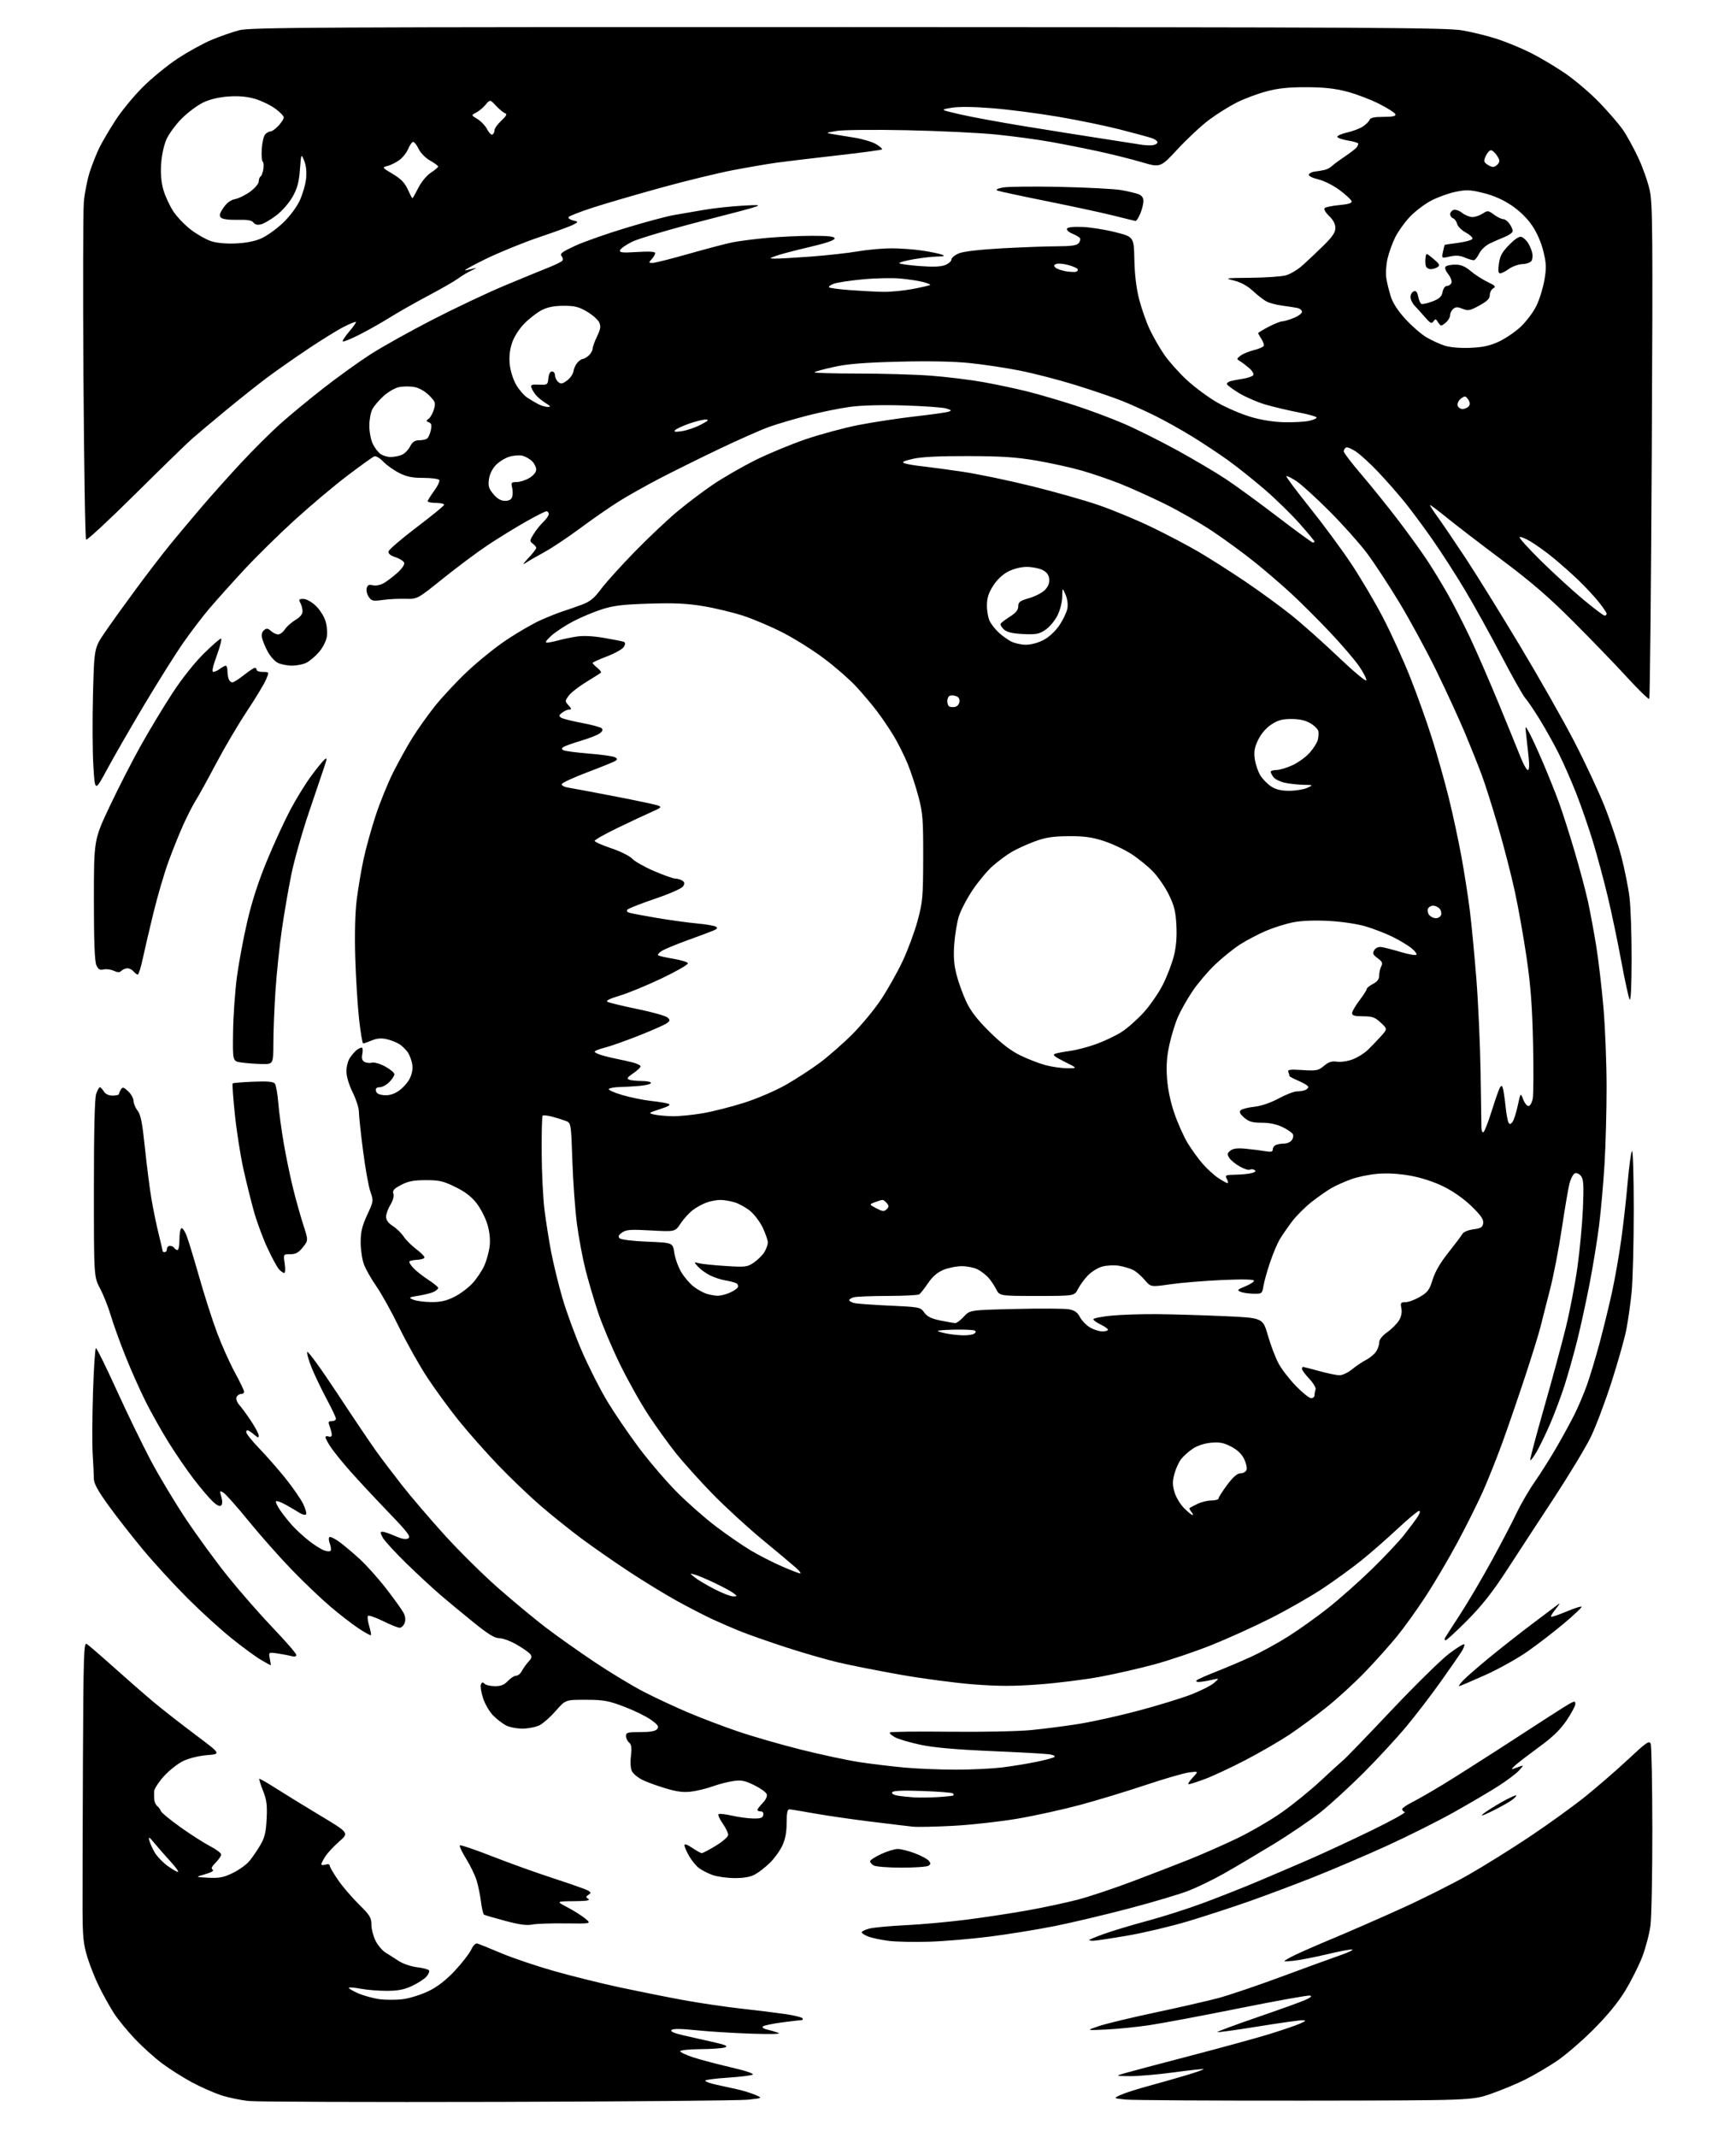 <?xml version="1.0" encoding="UTF-8" standalone="no"?>
<svg 
  version="1.1" 
  xmlns="http://www.w3.org/2000/svg" 
  xmlns:xlink="http://www.w3.org/1999/xlink" 
  xmlns:svg="http://www.w3.org/2000/svg"
  xmlns:rdf="http://www.w3.org/1999/02/22-rdf-syntax-ns#"
  xmlns:cc="http://creativecommons.org/ns#"
  xmlns:dc="http://purl.org/dc/elements/1.1/"
  viewBox="0 0 832 1024"
  width="832"
  height="1024"
>
<style>svg {background-color: white; }</style>"
<path stroke="none" fill="black" fill-rule="evenodd" d="M238.93,1007.21C177.09,1007.37 123.27,1007.18 119.32,1006.78C115.37,1006.39 109.29,1005.12 105.82,1003.96C102.34,1002.80 96.12,1000.05 92.00,997.83C87.88,995.62 81.51,991.60 77.86,988.89C74.20,986.18 68.20,980.78 64.53,976.88C60.86,972.99 56.37,967.48 54.56,964.65C52.75,961.82 49.67,956.33 47.73,952.46C45.78,948.58 43.16,942.06 41.90,937.96C39.96,931.61 39.61,928.18 39.56,915.00C39.53,906.48 39.61,874.17 39.75,843.20C39.97,793.71 40.18,787.00 41.49,787.73C42.31,788.19 48.13,793.20 54.44,798.86C60.75,804.52 69.41,812.08 73.70,815.67C77.99,819.25 87.01,826.30 93.74,831.34C105.97,840.50 105.97,840.50 99.22,841.05C95.24,841.37 90.54,842.53 87.76,843.88C85.16,845.13 81.01,848.42 78.52,851.19C76.03,853.95 73.95,857.18 73.88,858.36C73.82,859.54 73.85,861.40 73.96,862.50C74.06,863.60 74.71,864.95 75.41,865.50C76.11,866.05 76.88,867.11 77.12,867.86C77.37,868.61 81.61,872.10 86.54,875.61C91.47,879.12 97.86,883.21 100.75,884.70C103.64,886.20 106.00,887.98 106.00,888.66C106.00,889.35 104.81,891.10 103.35,892.56C101.44,894.47 101.05,895.41 101.94,895.96C102.70,896.43 101.33,897.24 98.33,898.10C93.50,899.47 93.50,899.47 99.89,899.79C105.14,900.05 107.21,899.64 111.59,897.50C114.51,896.07 118.06,893.53 119.46,891.86C120.87,890.19 123.22,886.77 124.70,884.25C126.85,880.59 127.46,878.09 127.79,871.59C128.12,865.01 127.80,862.50 126.06,858.12C124.89,855.16 124.08,852.59 124.26,852.40C124.45,852.22 127.95,854.21 132.05,856.83C136.15,859.45 145.75,865.35 153.39,869.94C167.29,878.30 167.29,878.30 162.60,882.40C160.03,884.65 157.04,887.85 155.96,889.50C154.89,891.15 154.01,892.87 154.01,893.32C154.00,893.77 154.90,893.85 156.00,893.50C157.16,893.13 158.00,893.32 158.00,893.94C158.00,894.54 159.77,897.61 161.94,900.76C164.10,903.92 168.60,909.19 171.94,912.47C177.25,917.70 178.00,918.91 178.00,922.26C178.00,924.36 178.91,927.86 180.01,930.03C181.12,932.20 183.26,934.72 184.76,935.65C186.27,936.57 189.12,938.39 191.10,939.69C193.09,941.00 197.00,942.33 199.87,942.67C202.73,943.01 205.31,943.70 205.63,944.21C205.94,944.71 205.36,946.06 204.35,947.20C203.33,948.35 200.25,950.34 197.50,951.63C193.73,953.40 190.75,953.98 185.39,953.99C181.47,954.00 175.89,953.55 172.97,953.00C170.06,952.44 167.45,952.21 167.18,952.48C166.91,952.75 168.84,953.93 171.47,955.09C174.10,956.26 178.79,957.56 181.88,957.98C184.97,958.41 190.17,958.38 193.42,957.93C196.68,957.47 202.15,955.72 205.57,954.04C209.74,951.99 213.83,948.80 217.96,944.38C221.36,940.75 224.88,936.23 225.78,934.33C226.87,932.05 227.95,931.04 228.96,931.36C229.81,931.63 234.91,933.71 240.30,935.98C245.69,938.25 257.10,942.10 265.65,944.53C274.21,946.96 288.47,950.50 297.35,952.40C306.23,954.29 319.80,957.00 327.50,958.42C335.20,959.83 347.57,961.66 355.00,962.48C362.43,963.30 372.00,964.49 376.27,965.11C380.54,965.74 384.28,966.64 384.58,967.13C384.87,967.61 384.71,968.00 384.22,968.00C383.72,968.00 379.53,968.50 374.91,969.10C370.28,969.71 366.10,970.59 365.61,971.05C365.10,971.52 365.98,972.17 367.61,972.53C369.20,972.89 371.62,973.59 373.00,974.10C374.62,974.69 370.01,974.84 360.00,974.51C351.48,974.23 339.63,973.49 333.68,972.87C326.28,972.10 322.53,972.07 321.83,972.77C321.13,973.47 323.05,974.30 327.90,975.40C331.81,976.28 338.26,977.74 342.25,978.64C347.79,979.90 349.03,980.47 347.50,981.07C346.40,981.51 341.11,981.89 335.75,981.93C330.39,981.97 326.00,982.41 326.00,982.92C326.00,983.42 328.81,984.75 332.25,985.87C335.69,986.99 343.81,989.14 350.29,990.64C357.49,992.31 361.54,993.68 360.70,994.15C359.95,994.57 354.53,995.23 348.66,995.61C342.80,995.98 338.00,996.63 338.00,997.05C338.00,997.46 340.25,998.30 343.00,998.90C345.75,999.51 350.36,1000.52 353.25,1001.16C356.14,1001.79 360.07,1003.01 362.00,1003.85C365.50,1005.39 365.50,1005.39 358.43,1006.15C354.54,1006.57 300.76,1007.04 238.93,1007.21zM625.50,1006.60C581.50,1006.65 542.80,1006.42 539.50,1006.08C533.50,1005.47 533.50,1005.47 537.21,1003.80C539.25,1002.89 545.33,1000.95 550.71,999.50C556.09,998.04 564.25,995.72 568.83,994.34C573.41,992.96 577.01,991.68 576.83,991.50C576.65,991.32 570.20,992.02 562.50,993.06C554.80,994.10 545.35,994.91 541.50,994.87C534.50,994.79 534.50,994.79 539.00,993.47C541.48,992.74 555.68,988.97 570.56,985.09C585.44,981.21 602.54,976.51 608.56,974.65C614.58,972.79 621.08,970.57 623.00,969.71C625.98,968.39 626.16,968.15 624.17,968.08C622.90,968.04 613.29,969.39 602.84,971.08C592.38,972.77 583.65,973.98 583.43,973.76C583.21,973.55 591.69,970.39 602.27,966.75C612.85,963.12 623.30,959.35 625.50,958.39C628.21,957.20 628.95,956.51 627.80,956.26C626.87,956.04 611.57,958.80 593.80,962.37C576.04,965.95 556.62,969.59 550.64,970.47C544.67,971.35 535.45,972.27 530.14,972.52C520.50,972.97 520.50,972.97 526.50,970.93C529.80,969.80 541.95,966.87 553.50,964.41C565.05,961.95 578.63,958.85 583.68,957.51C588.74,956.18 602.46,951.53 614.18,947.19C625.91,942.85 638.58,938.23 642.34,936.93C646.11,935.63 648.69,934.40 648.09,934.20C647.48,933.99 642.02,935.02 635.96,936.47C629.89,937.92 622.58,939.33 619.72,939.60C614.50,940.10 614.50,940.10 618.50,937.89C620.70,936.67 629.25,932.87 637.50,929.44C645.75,926.01 660.97,919.36 671.32,914.67C681.68,909.98 696.21,902.70 703.63,898.48C711.05,894.26 724.40,885.94 733.31,879.99C742.21,874.03 754.23,865.35 760.00,860.69C765.77,856.04 774.97,848.05 780.43,842.95C789.08,834.86 790.45,833.91 791.11,835.58C791.52,836.64 791.88,855.05 791.90,876.50C791.92,897.95 791.52,918.74 791.00,922.69C790.49,926.65 788.71,933.40 787.06,937.70C785.40,942.00 781.71,949.34 778.86,954.01C775.46,959.59 770.21,965.96 763.59,972.59C758.04,978.14 750.12,984.94 746.00,987.70C741.88,990.46 735.22,994.37 731.21,996.39C727.20,998.41 719.78,1001.51 714.71,1003.28C705.50,1006.50 705.50,1006.50 625.50,1006.60zM445.50,930.44C438.35,930.67 429.57,930.49 426.00,930.05C422.43,929.60 418.04,928.69 416.25,928.02C414.46,927.35 413.00,926.42 413.00,925.94C413.00,925.47 414.69,924.65 416.75,924.13C418.81,923.61 426.57,922.89 434.00,922.54C441.43,922.18 454.48,921.00 463.00,919.91C471.52,918.83 484.80,916.81 492.50,915.43C500.20,914.05 511.00,911.74 516.50,910.30C522.00,908.87 533.92,904.88 543.00,901.45C552.08,898.02 564.23,893.33 570.00,891.02C575.77,888.72 585.97,884.23 592.65,881.04C599.33,877.85 609.23,872.08 614.65,868.23C620.07,864.38 628.33,857.66 633.00,853.29C637.67,848.92 642.54,844.48 643.81,843.43C645.09,842.37 655.44,831.65 666.81,819.61C678.19,807.58 690.65,795.33 694.50,792.41C698.35,789.48 701.64,787.49 701.81,787.98C701.99,788.47 701.31,790.14 700.32,791.69C699.33,793.24 694.84,799.67 690.36,806.00C685.87,812.33 678.45,822.00 673.86,827.50C669.27,833.00 660.11,842.90 653.51,849.51C646.90,856.12 637.67,864.57 633.00,868.31C628.33,872.04 617.98,879.07 610.00,883.93C602.02,888.79 591.45,895.04 586.50,897.83C581.55,900.62 574.11,904.25 569.97,905.89C565.83,907.54 553.00,911.38 541.47,914.42C529.94,917.46 513.75,921.30 505.50,922.95C497.25,924.60 483.30,926.86 474.50,927.98C465.70,929.10 452.65,930.21 445.50,930.44zM523.92,930.00C522.86,930.00 522.00,929.84 522.00,929.63C522.00,929.43 525.26,928.09 529.25,926.66C533.24,925.23 542.46,922.45 549.73,920.50C557.01,918.55 568.94,914.75 576.23,912.06C583.53,909.37 595.35,904.70 602.50,901.69C609.65,898.67 620.90,893.85 627.50,890.99C634.10,888.12 647.38,881.96 657.00,877.28C666.62,872.61 673.94,868.57 673.25,868.31C672.56,868.05 672.00,867.43 672.00,866.93C672.00,866.44 674.17,864.93 676.82,863.59C679.47,862.25 685.88,858.57 691.07,855.42C696.26,852.26 708.15,844.74 717.50,838.70C726.85,832.66 738.10,825.38 742.50,822.51C746.90,819.65 751.51,816.77 752.75,816.12C754.65,815.12 755.00,815.18 755.00,816.55C755.00,817.45 753.13,820.95 750.85,824.34C747.91,828.70 744.20,832.33 738.10,836.79C733.37,840.25 728.15,844.24 726.50,845.66C724.85,847.07 724.17,847.99 725.00,847.71C725.83,847.42 727.40,846.85 728.50,846.44C730.26,845.77 730.21,846.00 728.04,848.38C726.69,849.86 722.19,853.25 718.04,855.91C713.89,858.56 704.22,864.25 696.54,868.54C688.86,872.83 674.41,880.06 664.43,884.60C654.45,889.14 638.91,895.78 629.90,899.36C620.88,902.94 606.98,908.17 599.00,910.98C591.02,913.80 577.75,918.13 569.50,920.61C561.25,923.09 548.05,926.22 540.17,927.56C532.29,928.90 524.98,930.00 523.92,930.00zM255.00,922.23C252.51,922.76 248.78,922.24 242.10,920.45C236.93,919.07 232.37,917.73 231.97,917.48C231.56,917.23 230.92,914.48 230.53,911.38C230.14,908.27 229.21,903.70 228.47,901.22C227.72,898.75 225.47,894.05 223.45,890.79C221.44,887.54 220.06,884.60 220.39,884.28C220.71,883.95 227.62,886.30 235.74,889.48C243.86,892.67 257.25,897.48 265.50,900.16C273.75,902.85 281.18,905.48 282.00,906.02C283.33,906.89 283.33,907.11 282.00,908.00C280.67,908.89 280.67,909.11 282.00,909.98C283.05,910.67 280.95,910.99 275.00,911.03C266.50,911.10 266.50,911.10 272.00,913.99C275.02,915.58 278.85,918.00 280.50,919.36C283.50,921.83 283.50,921.83 271.00,921.67C264.12,921.58 256.93,921.83 255.00,922.23zM352.02,899.96C348.43,899.93 343.73,899.28 341.56,898.51C339.39,897.74 336.46,896.25 335.06,895.21C333.65,894.17 331.49,891.55 330.27,889.41C329.04,887.26 328.03,884.92 328.02,884.21C328.01,883.39 329.35,883.85 331.73,885.46C333.78,886.86 335.86,888.00 336.35,888.00C336.84,888.00 339.88,886.39 343.12,884.43C346.41,882.43 349.00,880.14 349.00,879.23C349.00,878.34 347.81,875.89 346.35,873.79C344.89,871.68 343.98,869.68 344.33,869.34C344.67,869.00 347.55,869.30 350.73,870.02C353.90,870.74 358.52,871.37 360.98,871.41C364.49,871.48 365.53,871.12 365.80,869.75C366.01,868.68 365.54,868.00 364.57,868.00C363.71,868.00 363.00,867.69 363.00,867.30C363.00,866.92 364.14,865.42 365.53,863.97C367.11,862.32 367.83,860.71 367.43,859.69C367.09,858.79 364.38,856.86 361.41,855.41C356.88,853.19 355.26,852.88 351.30,853.48C348.70,853.87 344.31,855.01 341.54,856.01C338.77,857.02 334.20,858.14 331.40,858.50C327.56,858.99 324.46,858.60 318.90,856.93C314.83,855.71 309.83,853.88 307.78,852.85C305.74,851.83 303.55,850.02 302.91,848.84C302.21,847.52 302.00,844.67 302.38,841.46C302.84,837.48 302.63,835.94 301.49,835.00C300.67,834.31 300.00,832.91 300.00,831.88C300.00,830.22 300.82,830.00 306.88,830.00C311.65,830.00 314.12,829.56 314.95,828.56C315.93,827.38 315.40,826.58 312.03,824.14C309.77,822.50 304.00,819.67 299.21,817.85C291.54,814.94 289.34,814.54 280.77,814.52C271.03,814.50 271.03,814.50 266.41,819.78C263.88,822.68 260.39,825.78 258.68,826.67C256.96,827.56 253.29,828.30 250.53,828.33C247.74,828.36 244.14,827.66 242.44,826.76C240.76,825.87 237.98,823.71 236.27,821.96C234.56,820.21 232.42,816.53 231.52,813.77C230.62,811.01 230.15,808.06 230.47,807.21C230.92,806.03 231.34,805.94 232.23,806.83C232.87,807.47 235.13,808.00 237.25,808.00C240.07,808.00 241.71,807.33 243.41,805.50C244.69,804.12 246.45,803.00 247.33,803.00C248.21,803.00 249.45,801.99 250.09,800.75C250.73,799.51 252.16,797.50 253.27,796.28C254.94,794.45 255.07,793.79 254.03,792.54C253.33,791.70 250.40,789.66 247.51,788.01C244.62,786.35 240.92,785.00 239.28,785.00C237.06,785.00 233.91,783.06 226.90,777.38C221.73,773.20 214.57,767.27 211.00,764.21C207.43,761.16 200.08,754.35 194.68,749.08C189.28,743.81 184.20,738.26 183.40,736.75C182.17,734.42 182.16,734.00 183.35,734.00C184.12,734.00 186.83,734.92 189.38,736.05C192.58,737.46 194.52,737.81 195.66,737.17C197.05,736.39 195.46,734.30 185.90,724.37C179.62,717.84 171.50,709.12 167.86,705.00C164.22,700.88 160.06,695.75 158.62,693.61C157.18,691.47 156.00,689.29 156.00,688.75C156.00,688.22 156.68,688.05 157.50,688.36C158.39,688.70 159.00,688.37 159.00,687.53C159.00,686.76 158.56,684.98 158.02,683.57C157.18,681.35 157.32,681.00 159.02,681.00C160.11,681.00 161.00,680.48 161.00,679.85C161.00,679.22 159.04,675.06 156.65,670.60C154.26,666.15 151.06,659.50 149.54,655.84C148.02,652.17 146.98,648.57 147.23,647.84C147.48,647.10 153.91,655.95 161.52,667.50C169.12,679.05 177.61,691.65 180.38,695.50C183.15,699.35 188.78,706.77 192.89,712.00C197.00,717.23 206.02,727.76 212.93,735.41C219.84,743.05 231.35,754.45 238.50,760.74C245.65,767.02 255.89,775.53 261.26,779.65C266.64,783.77 277.33,791.34 285.02,796.48C292.72,801.62 303.40,808.07 308.76,810.81C314.12,813.56 323.45,817.91 329.50,820.49C335.55,823.07 346.27,827.16 353.33,829.57C360.38,831.99 374.11,835.96 383.83,838.39C393.55,840.83 406.23,843.53 412.00,844.41C417.77,845.28 427.45,846.45 433.50,847.00C439.55,847.55 450.59,848.00 458.03,848.00C465.47,848.00 475.37,847.53 480.03,846.97C484.69,846.40 492.10,845.20 496.50,844.30C500.90,843.41 504.90,842.33 505.38,841.91C505.86,841.48 504.74,840.91 502.88,840.64C501.02,840.36 488.48,839.66 475.00,839.09C458.34,838.38 447.59,837.43 441.42,836.13C436.42,835.08 430.87,833.47 429.07,832.54C427.28,831.61 426.12,830.55 426.49,830.18C426.86,829.80 439.62,829.65 454.83,829.82C470.08,830.00 487.66,829.65 494.00,829.05C500.32,828.45 510.90,827.08 517.50,826.00C524.10,824.93 536.93,822.07 546.01,819.63C555.09,817.20 566.25,813.77 570.81,812.01C575.37,810.25 580.32,807.76 581.80,806.47C584.50,804.13 584.50,804.13 580.50,805.04C578.30,805.54 575.62,805.96 574.55,805.98C573.41,805.99 572.99,805.65 573.55,805.15C574.07,804.69 578.33,802.80 583.00,800.97C587.67,799.13 595.19,795.94 599.69,793.88C604.20,791.83 612.13,787.48 617.32,784.22C622.50,780.96 631.19,774.76 636.62,770.45C642.06,766.13 651.38,757.86 657.35,752.05C663.32,746.25 670.34,738.80 672.95,735.50C675.56,732.20 678.49,728.26 679.46,726.75C680.53,725.08 680.79,724.00 680.10,724.00C679.48,724.00 674.85,727.86 669.81,732.57C664.77,737.28 657.02,744.07 652.58,747.65C648.13,751.23 639.78,757.30 634.01,761.14C628.24,764.97 616.99,771.41 609.01,775.44C601.03,779.47 588.20,785.28 580.50,788.35C572.80,791.42 560.65,795.53 553.50,797.49C546.35,799.44 534.50,802.15 527.17,803.51C519.84,804.86 506.73,806.50 498.03,807.15C485.78,808.07 478.68,808.06 466.53,807.13C457.91,806.47 442.00,804.36 431.17,802.44C420.35,800.52 406.88,797.85 401.24,796.49C395.59,795.14 384.57,791.94 376.74,789.39C368.91,786.84 359.35,783.50 355.50,781.97C351.65,780.44 345.35,777.73 341.50,775.95C337.65,774.16 330.00,770.21 324.50,767.18C319.00,764.14 308.82,757.93 301.88,753.37C294.94,748.82 284.59,741.63 278.88,737.40C273.17,733.16 264.14,725.92 258.81,721.29C253.47,716.67 244.40,707.97 238.64,701.96C232.88,695.94 224.44,686.41 219.89,680.76C215.35,675.12 208.52,665.77 204.73,660.00C200.94,654.23 194.88,643.42 191.26,636.00C187.65,628.58 182.72,619.70 180.31,616.27C177.90,612.84 175.23,608.11 174.38,605.77C173.53,603.42 172.84,598.68 172.85,595.24C172.85,590.36 173.53,587.50 175.96,582.23C179.04,575.57 179.06,575.41 177.51,571.02C176.64,568.57 175.05,559.67 173.97,551.24C172.89,542.82 172.00,534.47 172.00,532.69C172.00,530.91 170.66,526.76 169.03,523.47C167.26,519.91 166.05,515.88 166.03,513.47C166.01,511.26 166.74,508.33 167.65,506.97C168.55,505.61 169.99,503.94 170.84,503.25C171.69,502.56 172.80,502.00 173.32,502.00C173.83,502.00 173.98,503.34 173.66,504.97C173.23,507.11 173.51,508.19 174.67,508.84C175.56,509.33 177.18,509.50 178.28,509.22C179.39,508.93 182.22,509.75 184.64,511.08C187.04,512.39 189.00,514.05 189.00,514.77C189.00,515.50 187.90,517.20 186.55,518.55C185.20,519.90 183.14,521.00 181.97,521.00C180.49,521.00 179.95,521.53 180.18,522.75C180.41,523.95 181.63,524.59 184.04,524.80C186.44,525.00 188.67,524.35 191.03,522.78C192.94,521.50 195.31,518.89 196.30,516.98C197.44,514.76 197.91,512.28 197.59,510.14C197.32,508.30 196.39,505.72 195.53,504.41C194.67,503.10 192.86,501.30 191.51,500.41C190.15,499.53 187.38,498.42 185.34,497.96C182.73,497.38 180.61,497.55 178.19,498.56C176.30,499.35 174.44,500.00 174.06,500.00C173.68,500.00 172.79,494.71 172.08,488.25C171.37,481.79 170.55,468.55 170.26,458.82C169.93,447.75 170.19,437.48 170.94,431.32C171.61,425.92 173.07,417.23 174.18,412.00C175.29,406.77 177.90,397.32 179.98,390.98C182.05,384.64 185.85,375.28 188.41,370.18C190.97,365.08 195.08,357.66 197.55,353.70C200.01,349.74 204.80,342.98 208.18,338.69C211.57,334.39 218.62,326.82 223.86,321.87C229.09,316.91 237.68,309.99 242.94,306.50C248.20,303.00 255.43,298.82 259.00,297.22C262.57,295.62 267.30,293.73 269.50,293.02C271.70,292.31 275.82,290.88 278.66,289.83C282.78,288.31 284.68,286.78 288.10,282.21C290.46,279.07 297.59,271.16 303.95,264.64C310.30,258.12 319.44,249.46 324.27,245.40C329.09,241.35 336.99,235.37 341.82,232.12C346.65,228.87 355.63,223.69 361.78,220.61C367.93,217.53 378.84,212.99 386.02,210.53C393.20,208.07 404.80,204.95 411.79,203.60C418.78,202.25 430.80,200.42 438.50,199.55C446.20,198.67 453.40,197.67 454.50,197.31C456.26,196.75 456.14,196.56 453.50,195.74C451.85,195.23 442.83,194.58 433.45,194.29C422.91,193.96 413.03,194.21 407.54,194.94C402.67,195.59 393.47,197.46 387.09,199.10C380.72,200.75 372.35,203.22 368.50,204.60C364.65,205.98 353.85,210.77 344.50,215.23C335.15,219.70 322.32,226.05 316.00,229.35C309.68,232.64 300.96,237.55 296.63,240.25C292.30,242.96 283.97,248.73 278.13,253.07C272.28,257.42 264.57,262.56 261.00,264.51C257.43,266.45 253.38,268.79 252.00,269.71C250.27,270.86 250.66,270.14 253.25,267.40C255.31,265.21 257.00,263.03 257.00,262.57C257.00,262.10 256.25,261.17 255.33,260.50C253.79,259.37 253.82,259.02 255.77,255.87C256.93,254.00 259.03,251.38 260.44,250.06C261.85,248.73 263.00,247.05 263.00,246.33C263.00,245.60 262.50,245.00 261.88,245.00C261.26,245.00 256.65,247.34 251.63,250.21C246.61,253.07 238.53,258.05 233.68,261.28C228.83,264.50 219.28,271.63 212.44,277.12C200.02,287.11 200.02,287.11 194.26,286.94C191.09,286.85 186.20,287.10 183.38,287.50C178.82,288.14 178.10,287.99 176.74,286.05C175.91,284.85 175.46,282.97 175.75,281.86C176.15,280.32 176.82,279.99 178.64,280.45C179.98,280.78 182.22,280.38 183.76,279.53C185.27,278.70 188.24,276.46 190.37,274.55C192.70,272.47 194.02,270.50 193.69,269.64C193.39,268.85 191.51,267.66 189.52,267.00C187.11,266.21 185.99,265.28 186.20,264.24C186.36,263.38 192.35,258.24 199.50,252.81C206.65,247.39 212.65,242.51 212.83,241.97C213.02,241.44 211.33,241.00 209.08,241.00C206.84,241.00 205.00,240.64 205.00,240.20C205.00,239.76 206.38,237.51 208.07,235.22C209.76,232.92 210.86,230.58 210.51,230.02C210.17,229.46 206.74,229.00 202.91,229.00C197.51,229.00 194.86,228.45 191.22,226.59C188.62,225.27 185.21,222.83 183.64,221.17C182.04,219.49 180.15,218.39 179.36,218.69C178.59,218.99 172.83,223.12 166.57,227.87C160.30,232.61 148.95,242.16 141.34,249.09C133.73,256.01 122.75,266.81 116.94,273.09C111.13,279.36 103.67,287.69 100.35,291.59C97.04,295.48 91.38,302.91 87.78,308.09C84.17,313.26 75.85,326.50 69.28,337.50C62.71,348.50 54.68,362.45 51.42,368.50C45.50,379.50 45.50,379.50 44.74,367.00C44.32,360.12 44.25,344.60 44.57,332.50C45.16,310.50 45.16,310.50 50.28,303.00C53.09,298.88 59.86,289.45 65.32,282.06C70.78,274.67 78.22,265.00 81.85,260.56C85.49,256.13 92.15,248.18 96.66,242.90C101.17,237.62 109.62,228.17 115.45,221.90C121.28,215.63 129.75,207.19 134.28,203.14C138.80,199.10 148.12,191.39 155.00,186.02C161.88,180.65 172.00,173.37 177.50,169.83C183.00,166.29 196.37,158.82 207.20,153.24C218.04,147.65 233.79,140.21 242.20,136.70C250.62,133.19 260.10,129.29 263.27,128.04C266.44,126.78 269.29,125.34 269.60,124.83C269.92,124.33 269.68,123.32 269.08,122.60C268.22,121.56 269.65,120.53 275.77,117.73C280.04,115.77 291.13,111.88 300.41,109.09C309.69,106.29 319.80,103.58 322.89,103.07C325.98,102.56 332.40,101.45 337.17,100.61C341.94,99.76 350.71,98.82 356.67,98.51C367.50,97.94 367.50,97.94 338.00,105.52C321.77,109.69 306.04,114.31 303.04,115.80C300.04,117.28 297.39,119.13 297.16,119.90C296.81,121.05 298.26,121.20 305.37,120.76C311.12,120.40 314.00,120.57 314.00,121.28C314.00,121.87 313.26,123.17 312.35,124.17C310.79,125.89 310.82,126.00 312.71,126.00C313.82,126.00 321.67,124.03 330.14,121.62C338.62,119.21 348.01,116.74 351.02,116.13C354.04,115.52 361.45,114.57 367.50,114.01C373.55,113.46 383.34,113.00 389.25,113.00C397.38,113.00 400.00,113.32 400.00,114.29C400.00,115.13 395.64,116.60 387.75,118.43C381.01,120.00 373.93,121.86 372.00,122.57C368.50,123.86 368.50,123.86 371.50,123.93C373.15,123.96 380.80,123.53 388.50,122.96C396.20,122.39 406.32,121.27 411.00,120.47C415.68,119.66 422.98,119.00 427.23,119.00C431.48,119.00 438.23,119.50 442.23,120.11C446.23,120.73 450.40,121.60 451.50,122.05C453.01,122.66 452.47,122.88 449.27,122.93C446.94,122.97 441.88,123.54 438.02,124.20C434.16,124.87 431.00,125.71 431.00,126.08C431.00,126.46 435.30,127.08 440.56,127.48C447.28,127.98 450.99,127.83 453.06,126.98C454.68,126.31 456.00,125.11 456.00,124.33C456.00,123.54 457.59,122.23 459.53,121.42C461.75,120.49 469.41,119.60 480.28,118.99C489.75,118.47 501.61,118.03 506.63,118.02C513.38,118.00 516.07,117.62 516.96,116.54C517.63,115.74 517.92,114.68 517.61,114.17C517.30,113.67 515.67,112.69 513.98,111.99C512.30,111.30 511.10,110.23 511.32,109.61C511.56,108.91 514.24,108.59 518.60,108.74C522.40,108.87 529.53,110.00 534.46,111.24C543.42,113.50 543.42,113.50 543.66,124.50C543.81,131.70 544.61,138.26 545.97,143.50C547.11,147.90 549.35,154.28 550.94,157.68C552.53,161.08 555.63,166.52 557.84,169.77C560.05,173.02 564.98,178.57 568.79,182.09C572.60,185.62 579.22,190.50 583.49,192.94C587.77,195.38 594.92,198.45 599.38,199.76C604.49,201.27 610.46,202.22 615.50,202.33C619.90,202.42 625.19,202.14 627.25,201.70C629.31,201.27 631.00,200.54 631.00,200.09C631.00,199.64 627.06,198.52 622.25,197.60C617.44,196.67 610.35,194.99 606.50,193.87C602.65,192.74 596.91,190.25 593.75,188.33C590.59,186.42 588.00,184.47 588.00,183.99C588.00,183.52 588.79,182.91 589.75,182.64C590.71,182.37 593.41,181.85 595.74,181.49C598.08,181.12 600.29,180.34 600.66,179.75C601.02,179.16 600.13,177.64 598.67,176.39C597.21,175.13 595.22,173.63 594.26,173.05C592.61,172.06 592.62,171.91 594.50,170.45C595.60,169.60 598.42,168.42 600.77,167.83C603.11,167.24 605.29,166.34 605.60,165.83C605.92,165.33 605.46,163.82 604.59,162.49C603.71,161.16 603.00,159.88 603.00,159.64C603.00,159.40 605.24,158.04 607.98,156.60C610.72,155.17 613.64,154.00 614.46,154.00C615.29,154.00 617.77,153.28 619.98,152.39C622.19,151.51 624.00,150.17 624.00,149.41C624.00,148.66 622.99,147.83 621.75,147.57C620.51,147.32 617.26,146.82 614.51,146.46C611.77,146.10 608.40,145.21 607.01,144.48C605.63,143.76 602.70,141.49 600.50,139.44C597.89,137.01 594.76,135.28 591.50,134.47C586.70,133.27 587.01,133.22 599.50,133.11C606.65,133.04 614.21,132.51 616.30,131.93C618.38,131.36 621.95,129.22 624.22,127.19C626.50,125.16 630.98,120.93 634.18,117.79C638.58,113.47 640.00,111.38 640.00,109.22C640.00,107.36 638.96,105.38 636.99,103.49C635.23,101.81 634.36,100.24 634.88,99.72C635.37,99.23 638.54,98.58 641.93,98.27C646.16,97.89 648.00,97.32 647.80,96.45C647.63,95.76 645.08,93.38 642.12,91.16C639.08,88.89 634.60,86.62 631.82,85.96C628.99,85.28 627.07,84.30 627.28,83.64C627.49,83.01 628.75,82.37 630.08,82.22C631.41,82.07 633.48,81.73 634.68,81.47C635.88,81.21 637.45,80.41 638.18,79.70C638.91,78.99 641.75,76.88 644.50,75.02C647.25,73.16 649.83,71.15 650.23,70.57C650.64,69.98 650.98,69.20 650.98,68.83C650.99,68.46 648.73,67.78 645.96,67.33C643.18,66.87 640.91,66.06 640.91,65.53C640.90,65.00 643.06,64.07 645.70,63.47C648.34,62.88 651.70,61.60 653.17,60.63C654.63,59.67 656.08,58.23 656.38,57.44C656.78,56.40 658.65,56.00 663.05,56.00C667.49,56.00 669.06,55.66 668.77,54.75C668.55,54.06 665.02,51.81 660.93,49.74C656.84,47.67 649.90,45.03 645.50,43.89C639.68,42.37 634.37,41.80 626.00,41.79C617.51,41.77 612.50,42.30 606.86,43.81C602.65,44.94 596.35,47.30 592.86,49.05C589.36,50.80 583.45,54.48 579.73,57.23C576.01,59.97 569.18,66.30 564.56,71.29C556.15,80.35 556.15,80.35 547.33,77.76C542.47,76.33 533.33,74.03 527.00,72.65C520.67,71.27 510.19,69.18 503.71,68.02C497.22,66.85 485.30,65.24 477.21,64.44C469.12,63.63 449.90,62.72 434.50,62.40C418.87,62.07 404.07,62.23 401.00,62.74C395.65,63.65 395.60,63.69 399.00,64.26C400.93,64.59 405.69,65.37 409.59,65.99C413.48,66.61 418.15,68.02 419.95,69.12C421.75,70.21 423.00,71.33 422.73,71.60C422.46,71.88 412.62,73.19 400.87,74.52C389.12,75.85 376.12,77.41 372.00,77.98C367.88,78.56 358.65,80.14 351.50,81.50C344.35,82.86 328.82,86.63 317.00,89.89C305.18,93.15 290.45,97.45 284.29,99.44C278.12,101.44 272.81,103.50 272.49,104.01C272.18,104.52 273.12,105.24 274.59,105.61C277.27,106.28 277.27,106.28 274.89,107.61C273.57,108.33 266.28,111.02 258.67,113.57C251.06,116.13 239.36,120.89 232.67,124.15C225.98,127.41 221.70,129.84 223.16,129.54C224.62,129.25 226.64,128.78 227.66,128.49C228.67,128.20 227.97,128.68 226.10,129.55C224.23,130.42 221.30,132.16 219.60,133.43C217.89,134.69 211.55,138.35 205.50,141.55C199.45,144.75 191.08,149.49 186.91,152.09C182.73,154.69 176.05,158.46 172.06,160.47C168.06,162.48 164.56,163.90 164.28,163.61C163.99,163.33 165.39,161.20 167.38,158.87C169.36,156.55 170.81,154.48 170.59,154.26C170.38,154.04 167.79,155.08 164.85,156.57C161.91,158.05 154.10,162.88 147.50,167.29C140.90,171.71 131.90,178.02 127.50,181.33C123.10,184.64 114.33,191.62 108.00,196.85C101.67,202.08 94.47,208.13 92.00,210.30C89.53,212.48 77.27,224.40 64.76,236.81C52.26,249.21 41.68,259.02 41.26,258.60C40.84,258.18 40.27,223.33 40.00,181.17C39.73,139.00 39.81,100.99 40.19,96.69C40.57,92.40 41.87,85.87 43.08,82.19C44.29,78.51 46.40,73.25 47.76,70.50C49.13,67.75 52.59,61.90 55.44,57.50C58.30,53.10 64.15,46.00 68.43,41.73C72.71,37.45 80.25,31.29 85.20,28.03C90.14,24.77 97.47,20.74 101.49,19.07C105.51,17.40 111.43,15.33 114.65,14.49C119.86,13.11 151.77,12.95 406.25,12.99C655.84,13.04 693.10,13.23 700.75,14.55C705.56,15.37 713.10,17.23 717.50,18.67C721.90,20.11 729.10,23.08 733.50,25.27C737.90,27.46 745.39,31.92 750.15,35.17C754.91,38.42 762.35,44.78 766.68,49.29C771.02,53.81 776.06,59.67 777.88,62.33C779.71,64.98 782.98,70.95 785.16,75.60C787.34,80.24 789.82,87.30 790.67,91.27C792.05,97.68 792.16,111.93 791.63,216.40C791.30,281.25 790.76,334.57 790.43,334.90C790.10,335.23 785.29,330.55 779.74,324.50C774.19,318.45 762.64,306.48 754.07,297.91C742.36,286.18 733.92,278.88 720.00,268.47C709.83,260.85 698.00,251.78 693.72,248.31C689.44,244.84 685.69,242.00 685.39,242.00C685.09,242.00 686.72,244.59 689.02,247.75C691.32,250.91 697.36,259.80 702.44,267.50C707.52,275.20 719.21,294.06 728.42,309.40C737.64,324.75 749.38,345.45 754.52,355.40C759.67,365.36 766.19,379.31 769.02,386.40C771.84,393.50 775.45,404.30 777.04,410.40C778.62,416.51 780.39,425.31 780.96,429.97C781.53,434.63 781.99,447.91 781.97,459.47C781.95,472.53 781.60,479.91 781.03,478.95C780.53,478.10 778.72,469.78 776.99,460.45C775.27,451.13 772.35,437.20 770.50,429.50C768.65,421.80 765.50,410.10 763.50,403.50C761.49,396.90 757.91,386.53 755.54,380.45C753.16,374.37 749.32,365.62 747.01,361.01C744.69,356.40 740.55,349.00 737.81,344.56C735.07,340.13 731.99,335.60 730.98,334.50C729.96,333.40 724.76,324.18 719.43,314.00C714.10,303.82 706.24,289.65 701.96,282.50C697.68,275.35 690.72,264.55 686.49,258.50C682.26,252.45 676.25,244.36 673.15,240.53C670.04,236.70 664.47,230.35 660.76,226.42C657.05,222.49 652.24,218.05 650.06,216.54C647.89,215.04 645.64,214.10 645.06,214.46C644.48,214.82 644.00,215.65 644.00,216.31C644.00,216.97 647.85,222.00 652.56,227.50C657.27,233.00 665.07,242.68 669.89,249.00C674.72,255.32 680.91,263.88 683.65,268.00C686.39,272.12 690.94,279.55 693.75,284.50C696.55,289.45 701.40,298.90 704.52,305.50C707.64,312.10 713.80,326.27 718.22,337.00C722.64,347.73 727.37,359.31 728.73,362.75C730.08,366.19 731.66,369.00 732.23,369.00C732.90,369.00 733.03,366.80 732.60,362.75C732.24,359.31 731.72,354.48 731.43,352.00C730.92,347.50 730.92,347.50 732.96,351.19C734.08,353.23 737.04,359.69 739.54,365.55C742.05,371.41 745.44,379.88 747.08,384.36C748.72,388.84 752.10,399.37 754.58,407.76C757.06,416.16 759.97,427.03 761.04,431.92C762.10,436.81 763.88,446.38 764.99,453.19C766.09,459.99 767.67,473.42 768.49,483.03C769.31,492.64 769.98,509.73 769.98,521.00C769.99,532.27 769.53,548.92 768.98,558.00C768.42,567.08 767.26,580.12 766.41,587.00C765.56,593.88 763.51,606.48 761.86,615.00C760.21,623.52 757.52,635.86 755.88,642.41C754.23,648.96 751.51,658.63 749.83,663.88C748.14,669.14 745.02,677.46 742.90,682.36C740.77,687.26 737.86,693.27 736.43,695.71C735.00,698.16 733.63,699.96 733.38,699.72C733.14,699.48 736.09,688.30 739.93,674.89C743.77,661.47 748.50,644.03 750.44,636.12C752.38,628.21 754.89,615.19 756.01,607.18C757.13,599.18 758.31,586.52 758.63,579.06C759.10,568.06 758.93,565.14 757.75,563.59C756.93,562.51 755.63,561.93 754.78,562.25C753.96,562.57 752.78,564.81 752.17,567.23C751.56,569.65 749.91,579.39 748.49,588.88C747.07,598.36 744.55,611.39 742.89,617.81C741.22,624.24 739.20,632.20 738.39,635.50C737.58,638.80 734.17,649.83 730.80,660.00C727.44,670.17 722.56,684.35 719.96,691.50C717.35,698.65 713.21,709.03 710.75,714.57C708.29,720.10 702.79,731.13 698.53,739.07C694.26,747.01 687.39,758.67 683.25,765.00C679.11,771.33 672.97,779.88 669.62,784.00C666.27,788.12 659.47,795.73 654.51,800.90C649.56,806.08 641.19,813.76 635.92,817.98C630.65,822.19 622.55,828.17 617.92,831.25C613.29,834.33 603.88,839.78 597.00,843.36C590.12,846.94 581.41,851.02 577.63,852.43C573.85,853.84 570.28,855.00 569.69,855.00C569.11,855.00 569.95,853.59 571.56,851.86C574.50,848.73 574.50,848.73 569.89,849.33C567.36,849.65 557.91,852.39 548.89,855.41C539.88,858.43 525.75,862.71 517.50,864.93C509.25,867.15 495.76,870.11 487.52,871.51C479.29,872.91 465.56,874.44 457.02,874.90C448.49,875.36 439.70,875.55 437.50,875.32C435.30,875.09 426.07,873.98 417.00,872.86C407.93,871.74 395.77,869.97 390.00,868.93C384.23,867.88 378.94,867.02 378.25,867.02C377.38,867.00 377.00,868.96 377.00,873.51C377.00,878.03 376.36,881.38 374.91,884.47C373.76,886.92 371.06,890.62 368.92,892.71C366.78,894.79 363.56,897.29 361.78,898.25C359.60,899.42 356.39,899.99 352.02,899.96zM85.29,897.00C85.83,897.00 84.30,894.84 81.89,892.21C79.47,889.58 76.02,885.64 74.22,883.46C71.43,880.10 71.03,879.88 71.58,882.00C71.94,883.38 73.14,886.01 74.25,887.85C75.37,889.69 78.09,892.50 80.29,894.10C82.50,895.69 84.74,897.00 85.29,897.00zM432.00,894.95C425.68,894.95 419.71,894.48 418.75,893.92C417.79,893.36 417.00,892.45 417.00,891.90C417.00,891.36 419.36,889.81 422.25,888.46C425.14,887.12 428.72,886.02 430.21,886.01C431.70,886.00 435.38,886.92 438.37,888.04C441.37,889.16 444.39,890.77 445.09,891.61C446.14,892.87 446.11,893.32 444.94,894.06C444.15,894.56 438.32,894.96 432.00,894.95zM715.00,867.93C710.46,870.15 709.25,870.49 711.00,869.05C712.38,867.93 716.37,865.41 719.87,863.45C723.37,861.50 726.44,860.10 726.68,860.34C726.92,860.58 725.85,861.67 724.31,862.76C722.76,863.85 718.58,866.18 715.00,867.93zM449.50,861.15C453.35,860.91 456.69,860.56 456.92,860.36C457.15,860.16 457.05,859.71 456.70,859.36C456.35,859.02 449.81,858.50 442.17,858.23C432.76,857.89 428.07,858.08 427.61,858.81C427.20,859.48 428.21,860.11 430.22,860.45C432.02,860.75 435.52,861.12 438.00,861.28C440.48,861.44 445.65,861.38 449.50,861.15zM699.26,808.00C698.93,808.00 699.74,806.82 701.08,805.38C702.41,803.94 708.00,799.06 713.50,794.53C719.00,790.01 728.45,782.58 734.50,778.02C740.55,773.46 746.17,769.23 746.99,768.62C747.81,768.00 747.23,769.02 745.70,770.88C744.17,772.73 743.12,774.45 743.37,774.70C743.62,774.95 747.01,773.81 750.91,772.17C754.81,770.53 758.00,769.55 758.00,769.99C758.00,770.43 754.29,773.92 749.75,777.75C745.21,781.59 737.46,787.58 732.52,791.07C727.58,794.57 718.24,799.79 711.71,802.71C705.20,805.62 699.60,808.00 699.26,808.00zM129.72,797.99C129.60,797.99 127.47,796.79 125.00,795.34C122.53,793.89 116.24,789.28 111.03,785.10C105.82,780.92 96.36,772.32 90.01,765.98C83.66,759.64 74.15,749.29 68.88,742.98C63.61,736.67 56.08,727.05 52.15,721.62C46.96,714.45 45.00,710.88 44.98,708.62C44.97,706.90 44.72,701.67 44.43,697.00C44.14,692.33 44.20,678.94 44.57,667.25C44.94,655.56 45.58,646.00 45.98,646.00C46.39,646.00 50.87,655.11 55.95,666.25C61.02,677.39 68.40,692.57 72.34,700.00C76.28,707.42 83.85,720.02 89.17,728.00C94.48,735.97 103.53,748.35 109.27,755.50C115.02,762.65 124.73,773.74 130.86,780.15C136.99,786.55 142.00,792.34 142.00,793.01C142.00,793.80 141.20,794.01 139.75,793.60C138.51,793.26 135.52,792.68 133.09,792.33C128.69,791.69 128.69,791.69 129.32,794.84C129.67,796.58 129.85,798.00 129.72,797.99zM692.82,786.00C692.30,786.00 692.21,785.44 692.60,784.75C693.00,784.06 696.25,779.00 699.84,773.50C703.42,768.00 710.16,756.57 714.80,748.09C719.45,739.61 724.86,729.26 726.82,725.09C728.78,720.92 732.73,714.12 735.60,710.00C738.46,705.88 743.15,698.45 746.01,693.50C748.87,688.55 752.68,681.58 754.48,678.00C756.28,674.42 758.97,668.12 760.45,664.00C761.94,659.88 764.72,650.65 766.64,643.50C768.55,636.35 771.24,625.33 772.62,619.00C774.00,612.67 775.97,601.42 777.00,594.00C778.03,586.58 779.42,574.20 780.09,566.50C780.76,558.80 781.68,552.07 782.15,551.55C782.62,551.03 783.00,563.67 783.00,579.69C783.00,595.70 782.54,613.45 781.98,619.14C781.41,624.84 780.25,633.04 779.39,637.37C778.53,641.69 775.34,652.94 772.31,662.37C769.28,671.79 764.84,683.55 762.45,688.50C760.05,693.45 752.11,706.62 744.80,717.77C737.48,728.91 727.32,744.47 722.21,752.34C715.45,762.76 710.33,769.27 703.34,776.32C698.07,781.65 693.34,786.00 692.82,786.00zM177.76,783.57C177.55,783.78 174.93,782.34 171.94,780.37C168.95,778.40 162.85,773.69 158.40,769.91C153.94,766.13 145.56,758.13 139.77,752.14C133.98,746.15 124.71,735.68 119.17,728.87C113.63,722.07 108.21,715.96 107.13,715.29C105.28,714.16 105.22,714.27 106.07,717.25C106.65,719.25 106.62,720.78 106.00,721.40C105.35,722.05 103.94,721.37 101.90,719.44C100.18,717.82 96.13,713.04 92.88,708.80C89.64,704.57 84.24,696.70 80.89,691.32C77.53,685.94 72.55,677.08 69.82,671.64C67.09,666.21 62.69,656.30 60.03,649.63C57.37,642.96 54.24,634.26 53.07,630.30C51.90,626.34 49.61,620.55 47.97,617.45C45.00,611.80 45.00,611.80 45.00,569.55C45.00,541.45 45.37,526.24 46.10,524.15C46.70,522.42 47.49,521.00 47.86,521.00C48.22,521.00 49.08,521.90 49.77,523.00C50.56,524.28 52.10,525.00 54.01,525.00C55.65,525.00 57.01,524.66 57.02,524.25C57.02,523.84 57.45,522.84 57.96,522.03C58.75,520.78 59.29,520.93 61.45,522.95C62.85,524.27 64.00,526.33 64.00,527.54C64.00,528.74 64.87,530.84 65.93,532.19C67.44,534.11 68.21,538.01 69.46,550.07C70.34,558.56 71.74,569.55 72.58,574.50C73.42,579.45 74.99,587.05 76.06,591.39C77.13,595.73 78.00,599.44 78.00,599.64C78.00,599.84 78.45,600.00 79.00,600.00C79.55,600.00 80.00,599.33 80.00,598.50C80.00,597.67 80.65,597.00 81.44,597.00C82.23,597.00 83.16,597.45 83.50,598.00C83.84,598.55 84.54,599.00 85.06,599.00C85.58,599.00 86.00,596.78 86.00,594.06C86.00,591.34 86.40,588.87 86.89,588.57C87.39,588.26 88.48,589.74 89.32,591.84C90.16,593.95 92.89,602.84 95.37,611.59C97.85,620.34 101.71,632.41 103.95,638.41C106.19,644.42 110.04,653.04 112.51,657.57C114.98,662.10 117.00,666.30 117.00,666.90C117.00,667.51 116.31,668.00 115.47,668.00C114.63,668.00 113.67,668.70 113.34,669.55C113.01,670.41 113.64,672.08 114.74,673.30C115.83,674.51 118.36,677.97 120.36,680.99C122.36,684.00 124.00,687.11 124.00,687.89C124.00,689.08 123.72,689.07 122.25,687.81C121.29,686.98 119.94,685.98 119.25,685.59C118.51,685.17 118.00,685.44 118.00,686.25C118.00,687.00 120.81,690.52 124.25,694.07C127.69,697.63 133.36,704.10 136.86,708.46C140.35,712.81 144.15,718.31 145.29,720.67C146.44,723.03 147.05,725.29 146.64,725.69C146.24,726.09 144.92,725.79 143.70,725.02C142.49,724.25 139.56,722.53 137.20,721.20C134.83,719.86 132.63,719.04 132.30,719.37C131.97,719.69 132.87,721.66 134.29,723.73C135.71,725.80 138.36,729.13 140.19,731.12C142.01,733.11 145.54,736.35 148.03,738.31C150.52,740.28 153.77,742.34 155.25,742.90C156.75,743.48 158.17,743.54 158.47,743.05C158.77,742.56 158.58,741.02 158.05,739.62C157.51,738.22 157.45,736.84 157.91,736.55C158.37,736.27 160.49,737.30 162.63,738.85C164.76,740.40 169.16,744.10 172.41,747.08C175.66,750.05 181.43,756.52 185.23,761.44C189.04,766.36 192.74,771.54 193.46,772.95C194.30,774.59 194.46,776.30 193.91,777.75C193.45,778.99 192.38,780.00 191.55,780.00C190.72,780.00 187.12,778.56 183.55,776.80C179.98,775.04 176.75,773.91 176.37,774.29C175.99,774.68 176.23,776.83 176.91,779.09C177.59,781.35 177.97,783.37 177.76,783.57zM351.35,764.97C353.49,764.94 353.49,764.93 351.50,763.40C350.40,762.56 346.35,760.37 342.50,758.54C338.65,756.70 334.38,754.90 333.00,754.54C330.50,753.87 330.50,753.87 333.00,755.90C334.38,757.01 338.58,759.51 342.35,761.46C346.12,763.41 350.17,764.99 351.35,764.97zM383.50,753.96C384.05,753.95 383.12,752.72 381.43,751.22C379.75,749.72 372.51,743.67 365.36,737.76C358.20,731.85 347.42,721.95 341.40,715.76C335.38,709.57 327.58,700.90 324.06,696.50C320.54,692.10 314.59,683.85 310.84,678.16C307.08,672.48 300.89,661.45 297.09,653.66C293.28,645.87 288.57,634.71 286.62,628.85C284.68,622.99 281.96,613.76 280.59,608.35C279.22,602.93 277.38,593.10 276.51,586.50C275.64,579.90 274.65,566.31 274.31,556.31C273.69,538.11 273.69,538.11 271.09,537.11C269.67,536.56 266.73,535.64 264.56,535.08C262.39,534.52 260.36,534.31 260.06,534.61C259.75,534.92 259.54,542.90 259.60,552.34C259.65,561.78 260.25,574.00 260.93,579.50C261.60,585.00 263.05,594.16 264.13,599.85C265.22,605.54 267.67,615.57 269.58,622.13C271.49,628.70 275.72,640.20 278.98,647.70C282.24,655.19 287.67,665.91 291.06,671.51C294.44,677.12 301.21,687.06 306.11,693.61C311.01,700.15 319.17,709.70 324.26,714.84C329.34,719.97 337.85,727.47 343.17,731.50C348.49,735.52 356.00,740.69 359.86,742.99C363.72,745.28 370.39,748.69 374.69,750.57C378.98,752.44 382.95,753.97 383.50,753.96zM571.52,726.00C571.92,726.00 571.68,725.31 570.98,724.48C570.28,723.64 569.89,722.81 570.11,722.63C570.32,722.45 572.03,721.56 573.90,720.65C575.78,719.74 578.81,719.00 580.65,719.00C582.49,719.00 584.00,718.57 584.00,718.04C584.00,717.51 585.86,714.59 588.14,711.54C591.02,707.69 592.97,706.00 594.54,706.00C595.77,706.00 597.07,705.27 597.41,704.37C597.76,703.47 597.24,701.11 596.27,699.12C595.09,696.71 592.99,694.72 590.00,693.18C586.42,691.33 584.44,690.96 580.31,691.35C577.15,691.65 573.75,692.78 571.60,694.24C569.66,695.55 567.17,697.78 566.07,699.18C564.97,700.59 563.52,703.78 562.85,706.28C561.88,709.90 561.89,711.70 562.92,715.11C563.62,717.47 565.69,720.89 567.50,722.70C569.32,724.52 571.13,726.00 571.52,726.00zM628.40,670.00C629.28,670.00 630.00,669.36 630.00,668.58C630.00,667.80 630.23,666.55 630.52,665.81C630.80,665.07 629.45,662.78 627.52,660.73C625.58,658.67 624.00,656.55 624.00,656.00C624.00,655.45 624.23,655.00 624.51,655.00C624.79,655.00 628.27,655.90 632.24,657.00C636.21,658.10 640.60,659.00 642.00,659.00C643.40,659.00 646.11,657.72 648.02,656.15C649.93,654.58 652.94,652.55 654.69,651.65C656.44,650.75 658.58,649.01 659.44,647.78C660.30,646.56 661.00,644.56 661.00,643.34C661.00,641.91 662.39,640.13 664.93,638.31C667.09,636.77 669.61,634.22 670.53,632.66C671.60,630.86 672.00,628.77 671.63,626.91C671.11,624.31 671.32,624.00 673.60,624.00C675.00,624.00 678.10,622.85 680.49,621.45C684.25,619.25 685.09,618.12 686.60,613.20C687.75,609.45 690.33,605.02 694.12,600.26C697.30,596.27 700.31,592.26 700.83,591.34C701.38,590.35 703.56,589.43 706.13,589.08C709.76,588.60 710.56,588.10 710.84,586.13C711.09,584.33 709.75,582.39 705.27,578.03C701.67,574.52 696.48,570.86 691.91,568.61C687.26,566.31 681.25,564.34 675.97,563.39C670.41,562.39 664.97,562.08 660.15,562.48C656.11,562.82 650.29,564.04 647.23,565.19C644.16,566.34 640.04,568.20 638.07,569.33C636.11,570.46 631.92,573.38 628.77,575.83C625.62,578.27 621.30,582.57 619.18,585.38C617.06,588.20 614.39,592.08 613.26,594.00C612.13,595.92 610.06,600.88 608.66,605.00C607.27,609.12 605.85,614.19 605.52,616.25C604.92,619.91 604.81,620.00 600.70,619.93C598.39,619.89 595.60,619.48 594.50,619.01C592.75,618.27 593.02,617.96 596.75,616.43C599.09,615.48 601.00,614.25 601.00,613.70C601.00,613.05 595.69,612.93 585.75,613.37C577.36,613.74 566.23,614.65 561.00,615.40C551.50,616.76 551.50,616.76 548.62,613.34C547.04,611.46 544.56,609.31 543.12,608.58C541.68,607.84 538.64,606.93 536.36,606.55C534.09,606.17 530.47,606.33 528.33,606.91C526.18,607.49 523.03,609.43 521.33,611.23C519.62,613.03 517.49,615.96 516.59,617.75C514.95,621.00 514.95,621.00 497.00,621.00C479.05,621.00 479.05,621.00 477.41,617.75C476.51,615.96 474.81,613.44 473.63,612.15C472.46,610.87 470.18,609.12 468.57,608.29C466.96,607.45 463.59,606.75 461.07,606.74C458.56,606.72 454.57,607.51 452.21,608.48C449.27,609.69 446.94,611.69 444.78,614.87C443.05,617.42 441.15,619.83 440.57,620.23C439.98,620.64 433.20,620.98 425.50,621.00C417.80,621.01 410.49,621.30 409.25,621.63C408.01,621.96 407.00,622.58 407.00,623.00C407.00,623.42 408.01,624.04 409.25,624.38C410.49,624.72 418.16,625.29 426.29,625.65C440.78,626.30 441.13,626.37 442.96,628.94C444.35,630.90 446.32,631.87 450.72,632.78C453.97,633.45 457.18,634.00 457.87,634.00C458.55,634.00 460.39,632.60 461.96,630.88C464.81,627.76 464.81,627.76 486.74,627.24C498.81,626.95 510.32,627.03 512.33,627.40C515.03,627.91 516.41,628.88 517.55,631.09C518.40,632.74 520.54,634.97 522.30,636.04C524.06,637.11 526.74,637.99 528.25,638.00C529.76,638.00 531.00,637.63 531.00,637.19C531.00,636.74 529.42,635.62 527.50,634.70C525.58,633.78 524.00,632.64 524.00,632.16C524.00,631.68 527.94,630.90 532.75,630.43C537.56,629.97 547.58,629.65 555.00,629.73C562.42,629.81 576.76,630.24 586.86,630.69C605.23,631.50 605.23,631.50 607.67,639.97C609.01,644.62 611.32,650.68 612.80,653.43C614.29,656.17 618.04,661.03 621.15,664.21C624.25,667.39 627.51,670.00 628.40,670.00zM461.50,639.87C463.70,639.92 466.11,639.58 466.86,639.11C467.72,638.56 467.84,638.02 467.19,637.62C466.62,637.27 462.29,637.05 457.57,637.14C452.84,637.23 449.20,637.53 449.47,637.81C449.75,638.08 451.67,638.64 453.74,639.04C455.81,639.44 459.30,639.81 461.50,639.87zM206.55,623.94C211.13,623.98 213.86,623.38 217.74,621.44C220.56,620.04 224.53,617.05 226.55,614.82C228.57,612.58 231.10,608.78 232.16,606.37C233.22,603.97 234.35,599.82 234.67,597.17C235.03,594.09 234.66,590.34 233.64,586.84C232.76,583.82 230.46,579.27 228.53,576.74C226.04,573.48 223.04,571.16 218.27,568.81C212.44,565.94 210.54,565.50 204.02,565.52C198.16,565.54 195.55,566.05 192.20,567.82C188.76,569.64 188.02,570.49 188.52,572.06C188.90,573.25 188.32,575.36 187.07,577.38C185.93,579.23 185.02,581.81 185.04,583.12C185.06,584.69 186.17,586.19 188.28,587.51C190.04,588.62 192.36,590.87 193.44,592.51C194.53,594.16 197.21,596.85 199.40,598.50C201.59,600.15 203.41,601.95 203.44,602.50C203.47,603.05 202.00,603.57 200.17,603.67C198.33,603.76 196.57,604.10 196.25,604.42C195.92,604.74 196.75,606.17 198.08,607.59C199.41,609.01 202.64,611.56 205.25,613.25C207.86,614.95 210.00,616.70 210.00,617.13C210.00,617.57 209.13,618.39 208.07,618.96C207.01,619.53 203.74,620.38 200.82,620.85C195.86,621.64 195.67,621.77 198.00,622.78C199.38,623.38 203.22,623.90 206.55,623.94zM343.78,620.91C345.04,620.96 347.57,620.37 349.41,619.60C351.25,618.83 353.09,617.66 353.51,616.99C353.92,616.32 353.69,615.42 352.99,614.99C352.29,614.56 349.94,613.93 347.77,613.58C345.60,613.23 342.17,612.11 340.16,611.08C338.15,610.05 335.60,608.19 334.50,606.95C332.50,604.69 332.50,604.69 335.00,605.34C336.38,605.70 342.10,606.29 347.72,606.65C357.37,607.26 358.13,607.17 361.37,604.95C363.26,603.65 365.53,601.38 366.41,599.89C367.28,598.41 368.00,596.36 367.99,595.35C367.98,594.33 366.92,591.22 365.62,588.43C364.32,585.64 361.60,581.99 359.57,580.32C357.55,578.65 354.17,576.77 352.08,576.14C349.98,575.51 346.92,575.00 345.28,575.00C343.64,575.00 340.77,575.51 338.90,576.14C337.03,576.76 334.02,578.38 332.21,579.72C330.40,581.06 327.71,583.99 326.24,586.22C323.55,590.27 323.55,590.27 312.02,589.62C302.26,589.07 300.13,589.22 298.16,590.60C296.43,591.81 296.12,592.52 296.96,593.37C297.62,594.03 303.19,594.71 310.29,595.00C322.48,595.50 322.48,595.50 323.16,600.28C323.54,602.90 325.01,607.05 326.44,609.49C327.87,611.93 330.58,615.10 332.46,616.54C334.33,617.97 337.14,619.52 338.68,619.98C340.23,620.45 342.53,620.87 343.78,620.91zM136.22,610.00C135.72,610.00 134.58,609.19 133.69,608.21C132.79,607.22 130.30,602.61 128.14,597.96C125.98,593.31 123.08,585.45 121.69,580.50C120.30,575.55 118.02,566.33 116.62,560.00C115.22,553.67 113.39,542.00 112.57,534.05C111.74,526.11 111.26,519.41 111.50,519.16C111.75,518.92 116.17,518.54 121.33,518.34C128.12,518.06 131.00,518.31 131.72,519.23C132.27,519.93 133.01,524.04 133.36,528.38C133.71,532.71 134.89,541.48 135.99,547.88C137.09,554.27 139.10,564.00 140.47,569.50C141.83,575.00 144.04,582.85 145.36,586.94C147.78,594.39 147.78,594.39 145.14,597.69C143.09,600.26 141.74,601.00 139.14,601.00C135.77,601.00 135.77,601.00 136.45,605.50C136.83,608.02 136.72,610.00 136.22,610.00zM424.91,579.48C426.07,578.35 426.10,577.82 425.04,576.55C424.33,575.70 423.39,575.00 422.94,575.00C422.50,575.00 420.86,575.49 419.32,576.08C416.50,577.16 416.50,577.16 420.00,579.01C422.98,580.58 423.71,580.65 424.91,579.48zM588.29,566.94C588.72,566.97 588.59,566.10 588.00,565.00C586.99,563.12 587.25,562.99 592.21,562.90C595.12,562.85 598.62,562.49 599.99,562.11C601.68,561.64 602.08,561.17 601.24,560.65C600.56,560.23 599.55,560.16 599.00,560.50C598.44,560.84 596.28,560.16 594.19,558.99C592.10,557.81 589.82,555.94 589.13,554.83C588.06,553.13 588.15,552.59 589.68,551.37C590.99,550.33 593.05,550.07 597.00,550.45C600.02,550.74 604.19,551.27 606.25,551.62C609.22,552.13 610.00,551.95 610.00,550.74C610.00,549.90 610.71,548.94 611.58,548.61C612.45,548.27 614.20,548.00 615.46,548.00C616.72,548.00 618.31,547.33 618.99,546.51C619.67,545.69 619.98,544.40 619.69,543.64C619.40,542.88 617.18,541.30 614.76,540.13C611.88,538.73 608.44,538.00 604.74,538.00C600.22,538.00 598.56,537.52 596.31,535.57C594.29,533.83 593.80,532.83 594.58,532.04C595.17,531.44 598.09,530.68 601.08,530.36C604.44,529.99 608.89,528.48 612.78,526.39C616.24,524.52 620.14,523.00 621.45,523.00C622.76,523.00 624.55,522.73 625.42,522.39C626.29,522.06 627.00,521.37 627.00,520.86C627.00,520.35 624.98,519.06 622.50,518.00C620.02,516.94 618.00,515.87 618.00,515.62C618.00,515.37 617.75,514.52 617.45,513.73C616.99,512.54 618.14,512.37 624.23,512.76C630.94,513.20 631.82,513.02 634.53,510.75C636.79,508.85 638.28,508.38 640.79,508.75C642.61,509.02 645.98,508.52 648.31,507.62C650.64,506.74 653.89,504.71 655.52,503.13C657.16,501.55 659.96,498.64 661.74,496.67C664.98,493.08 664.98,493.08 661.74,490.04C658.98,487.46 657.72,487.01 653.25,487.00C649.27,487.00 648.00,486.64 648.00,485.51C648.00,484.69 649.58,481.95 651.50,479.43C653.42,476.91 655.00,474.44 655.00,473.95C655.00,473.46 656.35,472.35 658.00,471.50C660.14,470.39 661.00,469.22 661.00,467.41C661.00,466.01 661.45,464.03 661.99,463.01C662.79,461.52 662.45,460.76 660.24,459.14C657.97,457.46 657.69,456.81 658.62,455.31C659.32,454.18 660.64,453.62 662.12,453.83C663.43,454.01 667.56,455.07 671.30,456.19C675.04,457.31 678.42,457.91 678.80,457.52C679.19,457.14 678.15,455.72 676.50,454.38C674.85,453.04 670.80,450.60 667.50,448.97C664.20,447.33 658.35,445.06 654.50,443.92C650.41,442.72 643.04,441.62 636.80,441.29C630.04,440.93 623.77,441.18 619.80,441.95C616.33,442.63 610.49,444.46 606.81,446.02C603.14,447.58 597.53,450.52 594.34,452.56C591.16,454.59 585.70,459.00 582.20,462.36C578.70,465.72 573.85,471.47 571.41,475.14C568.97,478.80 565.91,484.21 564.61,487.15C563.31,490.09 561.45,496.06 560.49,500.41C559.20,506.21 558.88,510.56 559.31,516.67C559.69,521.96 560.97,528.11 562.84,533.51C564.45,538.19 567.28,544.54 569.13,547.62C570.99,550.71 574.26,555.24 576.41,557.70C578.57,560.16 581.94,563.24 583.91,564.53C585.89,565.82 587.85,566.91 588.29,566.94zM710.97,542.52C711.50,542.19 713.30,537.55 714.97,532.21C716.63,526.87 718.40,521.88 718.89,521.12C719.60,520.01 719.89,520.11 720.32,521.62C720.61,522.65 721.16,526.42 721.54,530.00C721.91,533.58 722.54,537.09 722.94,537.81C723.52,538.88 723.87,538.86 724.83,537.71C725.47,536.93 726.62,533.42 727.38,529.90C728.75,523.50 728.75,523.50 729.97,526.75C730.65,528.54 731.81,530.00 732.55,530.00C733.32,530.00 734.20,528.44 734.58,526.43C734.95,524.47 735.02,512.43 734.73,499.68C734.34,482.03 733.59,472.23 731.60,458.63C730.16,448.80 727.61,434.50 725.93,426.85C724.26,419.19 720.70,405.41 718.02,396.22C715.35,387.02 711.83,375.90 710.19,371.50C708.56,367.10 704.97,358.09 702.21,351.49C699.44,344.88 693.32,331.55 688.61,321.86C683.89,312.17 675.83,297.31 670.71,288.83C665.59,280.34 658.53,269.60 655.03,264.95C651.53,260.30 643.45,251.28 637.08,244.89C630.71,238.51 623.58,232.03 621.23,230.49C618.88,228.96 616.75,227.92 616.50,228.17C616.24,228.42 621.24,235.13 627.60,243.07C633.96,251.00 642.92,263.12 647.50,270.00C652.09,276.88 658.99,288.57 662.85,296.00C666.71,303.43 672.55,316.25 675.83,324.50C679.12,332.75 683.86,346.02 686.37,354.00C688.88,361.98 692.49,374.80 694.39,382.50C696.29,390.20 699.00,402.80 700.41,410.50C701.82,418.20 703.64,429.90 704.46,436.50C705.28,443.10 706.67,457.73 707.56,469.00C708.45,480.27 709.36,500.30 709.58,513.50C709.80,526.70 709.98,538.76 709.99,540.31C710.00,541.87 710.43,542.85 710.97,542.52zM322.12,534.88C325.21,534.95 331.73,534.32 336.62,533.49C341.50,532.66 350.52,530.38 356.66,528.42C362.94,526.42 371.70,522.65 376.66,519.82C381.52,517.06 388.88,512.27 393.00,509.20C397.12,506.12 404.12,499.98 408.54,495.55C412.96,491.12 419.15,483.63 422.28,478.90C425.42,474.17 430.04,465.97 432.54,460.68C435.05,455.38 438.29,446.65 439.75,441.28C442.20,432.24 442.40,429.95 442.45,411.00C442.49,392.63 442.26,389.59 440.17,381.70C438.89,376.86 436.54,369.74 434.95,365.87C433.35,362.00 430.38,356.06 428.34,352.67C426.30,349.28 422.65,343.90 420.23,340.71C417.81,337.53 413.32,332.22 410.26,328.91C407.19,325.60 400.37,319.64 395.09,315.67C389.82,311.69 380.92,306.09 375.33,303.22C369.73,300.34 361.16,296.69 356.28,295.09C351.40,293.50 342.79,291.42 337.16,290.48C329.32,289.17 323.21,288.88 311.20,289.25C298.66,289.63 294.09,290.18 288.50,291.96C284.65,293.19 278.49,295.77 274.81,297.69C271.13,299.61 266.40,302.70 264.31,304.55C262.03,306.57 261.10,307.93 262.00,307.95C262.82,307.97 265.24,307.51 267.36,306.92C269.49,306.33 273.47,305.49 276.22,305.05C279.45,304.54 284.08,304.75 289.35,305.65C293.83,306.41 298.08,307.25 298.79,307.50C299.75,307.85 299.82,308.48 299.06,309.89C298.49,310.95 294.87,313.02 291.01,314.49C287.16,315.97 284.00,317.40 284.00,317.68C284.00,317.95 285.01,319.00 286.25,320.00C287.49,321.01 288.27,322.05 288.00,322.33C287.73,322.60 284.60,324.59 281.05,326.75C277.50,328.90 273.70,331.86 272.62,333.31C270.70,335.87 270.70,336.01 272.48,337.98C273.93,339.59 274.01,340.00 272.85,340.00C272.04,340.00 270.51,340.67 269.44,341.48C267.81,342.73 267.73,343.11 268.94,343.91C269.73,344.43 274.21,345.56 278.90,346.43C283.58,347.30 287.86,348.46 288.40,349.00C289.06,349.66 288.73,350.48 287.45,351.42C286.38,352.21 282.35,353.79 278.50,354.94C274.65,356.10 270.89,357.42 270.14,357.89C269.13,358.54 269.08,358.93 269.97,359.48C270.62,359.89 276.10,360.61 282.15,361.10C288.20,361.58 293.85,362.37 294.70,362.85C295.97,363.56 296.01,363.89 294.92,364.61C294.19,365.10 288.20,367.53 281.62,370.02C275.04,372.50 269.48,375.06 269.26,375.71C269.03,376.41 270.40,377.13 272.69,377.49C274.78,377.82 284.82,379.70 295.00,381.67C305.18,383.64 314.40,385.60 315.50,386.03C317.20,386.69 316.76,387.13 312.50,388.99C309.75,390.18 302.44,393.61 296.25,396.60C290.06,399.58 285.00,402.44 285.00,402.93C285.00,403.43 288.54,405.01 292.86,406.45C297.21,407.90 301.72,410.14 302.96,411.46C304.20,412.78 308.95,415.46 313.53,417.43C318.10,419.39 322.67,421.01 323.67,421.02C324.68,421.02 326.18,421.46 327.00,421.99C328.15,422.72 328.25,423.35 327.40,424.70C326.77,425.72 321.11,428.23 314.04,430.64C307.29,432.94 301.33,435.27 300.79,435.81C300.14,436.46 300.43,437.00 301.65,437.38C302.67,437.70 308.68,438.83 315.00,439.90C321.32,440.96 329.92,442.14 334.11,442.52C338.30,442.90 342.32,443.58 343.06,444.04C344.06,444.66 343.79,445.12 341.95,445.90C340.60,446.47 335.00,448.57 329.50,450.56C324.00,452.56 318.45,454.86 317.16,455.68C315.88,456.49 315.09,457.42 315.41,457.75C315.73,458.07 319.00,458.82 322.67,459.42C326.34,460.03 329.50,461.00 329.69,461.58C329.89,462.17 324.30,465.39 317.27,468.75C310.25,472.11 301.18,475.85 297.12,477.07C292.25,478.52 290.22,479.54 291.14,480.06C291.91,480.49 298.38,482.05 305.52,483.53C312.66,485.00 319.15,486.83 319.95,487.60C321.22,488.80 321.17,489.15 319.55,490.34C318.53,491.09 312.47,493.76 306.10,496.28C299.72,498.81 292.36,501.40 289.75,502.05C287.14,502.70 285.00,503.56 285.00,503.96C285.00,504.36 286.69,505.17 288.75,505.76C290.81,506.35 294.07,507.13 296.00,507.50C297.93,507.86 301.19,508.59 303.25,509.12C305.31,509.65 307.00,510.49 307.00,511.00C307.00,511.51 305.40,513.01 303.45,514.34C300.63,516.26 300.24,516.88 301.53,517.37C302.43,517.72 305.15,518.00 307.58,518.00C310.01,518.00 312.00,518.42 312.00,518.93C312.00,519.44 309.64,520.07 306.75,520.33C303.86,520.59 299.50,520.85 297.06,520.90C294.61,520.94 292.25,521.35 291.80,521.80C291.35,522.25 294.25,523.57 298.24,524.73C302.23,525.90 308.43,527.17 312.00,527.55C315.57,527.94 319.32,528.55 320.32,528.92C321.65,529.42 320.60,530.09 316.32,531.48C310.72,533.30 310.61,533.40 313.50,534.07C315.15,534.45 319.03,534.82 322.12,534.88zM511.50,511.89C516.50,511.90 516.50,511.90 510.17,508.75C505.27,506.31 504.25,505.45 505.67,504.95C506.68,504.58 509.89,503.98 512.81,503.60C515.73,503.22 521.35,501.75 525.31,500.32C529.26,498.90 534.76,496.29 537.52,494.52C540.29,492.76 545.07,488.52 548.16,485.11C551.25,481.70 555.39,475.67 557.38,471.71C559.37,467.74 561.72,461.59 562.61,458.03C563.70,453.67 564.09,448.89 563.80,443.38C563.45,436.72 562.77,433.97 560.15,428.65C558.38,425.05 554.94,420.06 552.51,417.56C550.08,415.06 545.40,411.28 542.12,409.16C538.84,407.04 532.87,404.24 528.86,402.95C523.18,401.13 519.45,400.63 512.03,400.69C504.54,400.75 501.09,401.29 495.88,403.21C492.24,404.56 487.29,406.81 484.88,408.23C482.47,409.64 478.38,412.67 475.79,414.95C473.20,417.23 468.82,422.48 466.06,426.60C463.31,430.72 460.34,436.43 459.48,439.30C458.62,442.16 457.65,448.10 457.33,452.50C456.91,458.30 457.20,462.29 458.41,467.00C459.32,470.57 461.41,476.38 463.05,479.89C465.22,484.55 468.27,488.50 474.26,494.44C480.00,500.11 484.50,503.55 489.07,505.77C492.69,507.52 498.09,509.61 501.07,510.41C504.06,511.21 508.75,511.88 511.50,511.89zM125.25,509.86C122.09,509.78 117.70,509.44 115.50,509.11C111.50,508.50 111.50,508.50 111.70,494.50C111.81,486.80 112.64,474.92 113.55,468.09C114.46,461.27 116.71,449.22 118.56,441.33C120.78,431.81 123.96,422.02 128.02,412.24C131.38,404.13 136.40,393.23 139.17,388.00C141.95,382.77 146.42,375.51 149.12,371.86C151.81,368.21 154.68,364.68 155.50,364.00C156.79,362.93 156.80,363.30 155.53,367.14C154.74,369.54 151.41,379.38 148.14,389.00C144.86,398.62 141.03,412.12 139.63,419.00C138.23,425.88 136.18,437.80 135.07,445.50C133.96,453.20 132.60,466.25 132.04,474.50C131.49,482.75 131.02,494.11 131.02,499.75C131.00,510.00 131.00,510.00 125.25,509.86zM66.02,467.00C65.59,467.00 64.68,466.32 64.00,465.50C63.32,464.68 62.00,464.00 61.08,464.00C60.15,464.00 58.87,464.53 58.23,465.17C57.33,466.07 56.45,466.07 54.47,465.17C53.05,464.52 50.87,464.25 49.63,464.56C47.88,465.00 47.11,464.54 46.19,462.51C45.36,460.69 45.00,451.23 45.00,431.17C45.00,402.44 45.00,402.44 52.53,386.48C56.66,377.70 63.46,364.44 67.63,357.01C71.79,349.58 78.59,338.32 82.73,332.00C87.13,325.27 93.31,317.49 97.61,313.25C101.65,309.26 105.39,306.00 105.91,306.00C106.43,306.00 105.55,309.60 103.94,314.00C101.96,319.43 101.42,321.99 102.26,321.97C102.94,321.95 104.37,321.28 105.44,320.47C106.51,319.66 107.75,319.00 108.19,319.00C108.64,319.00 109.00,320.09 109.00,321.42C109.00,322.75 109.27,324.55 109.61,325.42C109.94,326.29 110.73,327.00 111.36,326.99C111.99,326.98 114.48,325.41 116.89,323.49C119.31,321.57 121.67,320.00 122.14,320.00C122.61,320.00 123.00,320.45 123.00,321.00C123.00,321.55 124.36,322.00 126.01,322.00C129.03,322.00 129.03,322.00 127.52,325.61C126.69,327.60 122.54,334.47 118.31,340.86C114.08,347.26 107.41,358.57 103.50,366.00C99.58,373.43 95.24,381.30 93.85,383.50C92.45,385.70 89.70,391.10 87.72,395.50C85.75,399.90 82.54,407.90 80.59,413.29C78.65,418.67 75.49,429.47 73.58,437.29C71.66,445.10 69.36,454.99 68.45,459.25C67.54,463.51 66.45,467.00 66.02,467.00zM688.15,440.00C689.20,440.00 690.32,439.32 690.64,438.49C690.96,437.66 690.67,436.31 689.99,435.49C689.31,434.67 687.90,434.00 686.85,434.00C685.80,434.00 684.68,434.68 684.36,435.51C684.04,436.34 684.33,437.69 685.01,438.51C685.69,439.33 687.10,440.00 688.15,440.00zM618.00,378.94C621.02,378.92 624.85,378.29 626.50,377.54C629.50,376.16 629.50,376.16 624.50,376.06C621.75,376.00 617.71,375.54 615.53,375.03C613.34,374.52 610.98,373.32 610.28,372.36C609.57,371.40 609.00,370.25 609.00,369.81C609.00,369.36 610.24,369.00 611.75,368.99C613.26,368.98 616.75,367.93 619.51,366.65C622.26,365.37 625.97,362.66 627.74,360.64C629.52,358.62 631.24,355.88 631.57,354.56C631.91,353.24 632.02,351.36 631.84,350.38C631.65,349.41 629.92,347.69 628.00,346.57C625.62,345.18 622.74,344.53 618.91,344.53C614.51,344.53 612.44,345.11 609.27,347.20C606.77,348.86 604.39,351.63 603.00,354.51C601.23,358.15 600.88,360.13 601.37,363.71C601.72,366.21 602.91,369.74 604.03,371.55C605.15,373.36 607.52,375.77 609.28,376.91C611.55,378.36 614.12,378.96 618.00,378.94zM457.46,338.79C458.67,338.62 459.63,337.62 459.81,336.34C460.02,334.87 459.46,333.96 458.07,333.52C456.94,333.16 455.56,333.15 455.01,333.49C454.45,333.84 454.00,334.92 454.00,335.89C454.00,336.87 454.32,337.99 454.71,338.38C455.10,338.77 456.34,338.95 457.46,338.79zM654.82,326.03C655.04,325.37 653.48,322.32 651.36,319.23C649.24,316.15 642.97,308.84 637.43,302.98C631.90,297.12 623.57,288.81 618.93,284.52C614.30,280.22 606.23,273.29 601.01,269.12C595.79,264.94 586.76,258.35 580.95,254.46C575.13,250.58 564.78,244.66 557.94,241.31C551.10,237.95 541.45,233.61 536.50,231.66C531.55,229.71 523.45,226.95 518.50,225.52C513.55,224.09 503.88,221.95 497.00,220.76C487.10,219.06 480.24,218.60 464.00,218.56C449.96,218.52 441.61,218.93 437.50,219.88C432.89,220.94 431.96,221.43 433.50,222.00C434.60,222.41 438.43,223.06 442.00,223.45C445.57,223.84 454.35,225.02 461.50,226.08C468.65,227.15 483.51,230.24 494.52,232.97C505.53,235.69 519.93,239.77 526.52,242.04C533.11,244.30 544.43,248.99 551.67,252.47C558.91,255.94 569.26,261.38 574.67,264.56C580.08,267.74 590.12,274.15 597.00,278.80C603.88,283.45 613.71,290.63 618.86,294.75C624.01,298.87 634.12,307.86 641.32,314.73C648.53,321.60 654.60,326.69 654.82,326.03zM139.80,318.96C137.43,318.94 134.37,318.30 132.99,317.55C131.60,316.80 129.52,314.45 128.36,312.34C127.21,310.23 125.98,307.31 125.64,305.86C125.23,304.12 125.53,302.81 126.53,301.98C127.75,300.96 128.38,301.03 129.85,302.36C130.84,303.26 132.40,304.00 133.31,304.00C134.21,304.00 135.68,302.90 136.56,301.55C137.44,300.20 139.70,298.19 141.58,297.08C143.75,295.81 145.00,294.30 145.00,292.97C145.00,291.81 144.53,290.00 143.96,288.93C143.07,287.27 143.27,287.00 145.39,287.00C146.80,287.00 149.34,288.40 151.32,290.26C153.22,292.06 155.34,295.39 156.02,297.67C156.73,300.04 156.97,303.35 156.58,305.42C156.21,307.41 154.51,310.63 152.80,312.57C151.10,314.51 148.44,316.75 146.90,317.55C145.36,318.35 142.16,318.98 139.80,318.96zM491.59,308.96C494.00,308.98 497.51,308.05 500.09,306.69C502.78,305.29 505.75,302.53 507.72,299.63C509.49,297.01 511.21,293.41 511.54,291.62C511.92,289.64 511.57,287.02 510.66,284.93C509.16,281.50 509.16,281.50 509.08,286.04C509.04,288.61 508.03,292.51 506.75,295.03C505.51,297.48 502.93,300.54 501.00,301.83C497.97,303.85 496.53,304.12 490.34,303.82C485.11,303.56 482.62,302.97 481.11,301.60C479.98,300.57 479.30,299.32 479.61,298.83C479.92,298.33 481.93,296.81 484.08,295.45C486.88,293.68 488.00,292.28 488.00,290.56C488.00,288.50 488.79,287.91 493.30,286.60C496.21,285.76 499.62,283.97 500.87,282.64C502.40,281.00 503.05,279.27 502.83,277.36C502.60,275.36 501.61,274.09 499.50,273.07C497.85,272.28 494.48,271.64 492.00,271.64C489.33,271.65 485.75,272.56 483.20,273.87C480.47,275.28 477.82,277.80 475.95,280.74C473.73,284.24 473.00,286.59 473.00,290.25C473.00,292.92 473.63,296.31 474.41,297.80C475.19,299.28 477.10,301.68 478.66,303.13C480.22,304.58 482.85,306.47 484.50,307.34C486.15,308.21 489.34,308.94 491.59,308.96zM769.03,295.00C769.57,295.00 770.00,294.59 770.00,294.09C770.00,293.59 768.25,291.00 766.11,288.34C763.97,285.68 759.58,280.98 756.36,277.90C753.14,274.81 747.69,269.99 744.25,267.18C740.81,264.38 735.95,260.88 733.45,259.42C730.95,257.95 728.63,257.04 728.28,257.39C727.93,257.73 732.57,262.86 738.57,268.78C744.58,274.69 753.68,283.02 758.78,287.27C763.89,291.52 768.50,295.00 769.03,295.00zM629.22,260.00C629.65,260.00 630.00,259.78 630.00,259.51C630.00,259.23 626.84,255.42 622.97,251.04C619.11,246.65 611.57,239.28 606.22,234.66C600.87,230.03 592.94,223.70 588.60,220.59C584.25,217.48 576.66,212.44 571.73,209.39C566.80,206.34 558.86,201.88 554.10,199.50C549.33,197.11 541.96,193.77 537.71,192.08C533.45,190.39 523.44,186.98 515.45,184.50C507.46,182.02 495.43,178.91 488.71,177.58C482.00,176.25 471.16,174.62 464.63,173.96C456.99,173.18 444.88,172.95 430.63,173.32C414.16,173.74 406.25,174.38 399.71,175.82C394.87,176.88 390.63,178.04 390.29,178.38C389.95,178.72 399.30,179.00 411.08,179.00C422.86,179.00 438.57,179.46 446.00,180.02C453.43,180.57 464.68,181.94 471.00,183.06C477.32,184.18 487.00,186.24 492.50,187.62C498.00,189.01 508.12,191.97 515.00,194.20C521.88,196.43 532.45,200.38 538.50,202.98C544.55,205.58 556.12,211.35 564.22,215.80C572.31,220.25 582.87,226.50 587.68,229.69C592.49,232.89 603.63,241.01 612.43,247.75C621.23,254.49 628.79,260.00 629.22,260.00zM242.02,240.00C243.94,240.00 245.06,239.38 245.47,238.09C245.81,237.03 245.79,235.01 245.43,233.59C244.85,231.26 245.07,231.00 247.64,231.00C249.21,230.99 251.96,230.10 253.75,229.01C255.69,227.83 257.00,226.21 257.00,225.01C257.00,223.91 256.11,222.11 255.03,221.03C253.94,219.94 251.87,218.76 250.43,218.39C249.00,218.03 246.15,218.24 244.12,218.85C242.08,219.46 239.16,221.27 237.63,222.87C235.92,224.65 234.64,227.29 234.32,229.69C233.88,232.92 234.26,234.15 236.48,236.80C238.35,239.02 240.05,240.00 242.02,240.00zM187.16,219.00C188.65,219.00 191.00,218.57 192.39,218.04C193.77,217.52 195.61,215.72 196.48,214.04C197.64,211.79 198.76,211.00 200.78,210.98C202.27,210.98 204.01,210.64 204.62,210.23C205.24,209.83 206.07,208.04 206.45,206.25C207.00,203.74 206.79,202.86 205.55,202.38C204.11,201.83 204.10,201.64 205.47,200.63C206.32,200.01 207.44,197.98 207.97,196.12C208.85,193.03 208.65,192.45 205.65,189.45C203.70,187.50 200.85,185.88 198.68,185.47C196.66,185.09 193.40,185.08 191.44,185.45C189.45,185.82 186.12,187.71 183.88,189.73C181.67,191.72 179.22,194.60 178.44,196.13C177.65,197.65 177.00,201.22 177.00,204.05C177.00,206.88 177.73,210.74 178.63,212.63C179.53,214.52 181.20,216.73 182.35,217.53C183.50,218.34 185.67,219.00 187.16,219.00zM326.84,206.60C329.23,206.24 333.28,204.86 335.84,203.52C339.42,201.65 339.97,201.08 338.23,201.05C336.97,201.02 333.40,201.90 330.28,202.99C327.17,204.09 324.14,205.49 323.56,206.12C322.77,206.96 323.62,207.09 326.84,206.60zM700.91,196.00C701.84,196.00 703.12,195.48 703.75,194.85C704.55,194.05 704.60,193.12 703.92,191.85C703.37,190.83 702.53,190.00 702.04,190.00C701.54,190.00 700.45,190.69 699.61,191.53C698.77,192.37 698.34,193.72 698.65,194.53C698.96,195.34 699.98,196.00 700.91,196.00zM262.50,194.99C264.14,194.99 263.96,194.66 261.50,193.14C259.85,192.12 257.78,190.43 256.90,189.39C256.02,188.35 255.04,186.74 254.71,185.82C254.21,184.39 254.77,184.16 258.31,184.32C262.35,184.49 262.51,184.38 262.81,181.25C263.01,179.24 263.67,178.00 264.56,178.00C265.35,178.00 266.00,178.84 266.00,179.88C266.00,180.91 266.70,182.33 267.55,183.04C268.83,184.10 269.55,183.98 271.80,182.31C273.28,181.20 274.65,179.22 274.84,177.90C275.03,176.58 275.89,174.71 276.75,173.75C277.61,172.79 278.77,172.00 279.33,172.00C279.89,172.00 281.17,171.26 282.17,170.35C283.18,169.43 284.00,168.00 284.00,167.16C284.00,166.32 284.96,163.66 286.13,161.24C287.82,157.74 288.03,156.37 287.18,154.50C286.59,153.21 283.95,150.88 281.31,149.32C277.33,146.99 275.37,146.51 270.00,146.54C265.35,146.56 262.34,147.18 259.44,148.71C257.21,149.89 253.49,152.79 251.19,155.16C248.72,157.71 246.34,161.48 245.38,164.38C244.28,167.69 243.93,171.03 244.31,174.68C244.63,177.80 245.94,181.93 247.39,184.41C248.78,186.78 251.17,189.54 252.71,190.55C254.24,191.55 256.62,192.96 258.00,193.68C259.38,194.40 261.40,194.99 262.50,194.99zM704.50,166.68C710.55,166.45 713.89,165.74 718.22,163.76C721.36,162.32 726.12,159.10 728.79,156.60C731.46,154.10 734.85,149.61 736.31,146.61C737.78,143.62 739.51,138.05 740.17,134.23C741.18,128.30 741.11,126.28 739.67,120.39C738.64,116.16 736.54,111.38 734.24,108.00C731.90,104.56 728.20,100.96 724.36,98.39C720.33,95.68 715.72,93.66 710.91,92.48C704.56,90.92 702.79,90.85 697.55,91.93C694.22,92.61 688.92,94.54 685.76,96.22C682.61,97.89 678.03,101.40 675.60,104.00C673.16,106.60 670.07,110.93 668.72,113.62C667.38,116.30 665.71,120.89 665.02,123.82C664.32,126.78 664.05,131.00 664.41,133.32C664.77,135.62 665.76,139.66 666.62,142.30C667.63,145.37 670.19,149.25 673.75,153.09C676.80,156.39 681.27,160.25 683.69,161.66C686.10,163.08 689.97,164.85 692.29,165.61C694.86,166.45 699.61,166.87 704.50,166.68zM690.72,156.00C690.38,156.00 689.64,155.21 689.07,154.25C688.17,152.72 687.91,152.69 687.00,154.00C686.14,155.26 685.48,154.93 682.95,152.00C681.29,150.07 679.04,147.58 677.96,146.46C676.88,145.35 676.00,143.48 676.00,142.32C676.00,141.16 676.69,139.95 677.53,139.63C678.63,139.20 679.23,139.88 679.66,142.04C679.99,143.69 680.66,145.29 681.15,145.59C681.64,145.90 684.01,145.40 686.42,144.48C689.88,143.16 690.91,142.20 691.37,139.90C691.71,138.19 692.59,137.00 693.51,137.00C694.36,137.00 695.32,136.34 695.63,135.53C695.94,134.72 695.24,132.84 694.07,131.36C692.76,129.70 692.30,128.30 692.87,127.73C693.38,127.22 695.46,126.80 697.49,126.80C700.16,126.80 702.20,127.65 704.84,129.89C706.85,131.59 710.49,133.94 712.93,135.10C716.62,136.86 717.08,137.37 715.68,138.16C714.76,138.68 714.00,140.13 714.00,141.39C714.00,143.11 712.75,144.36 708.94,146.44C704.45,148.88 703.55,149.05 700.94,147.97C698.61,147.01 697.68,147.02 696.50,148.00C695.67,148.69 695.00,150.02 695.00,150.97C695.00,151.91 694.18,153.43 693.17,154.35C692.17,155.26 691.06,156.00 690.72,156.00zM423.00,139.85C426.57,139.93 433.07,139.32 437.44,138.48C441.80,137.65 445.56,136.78 445.79,136.55C446.01,136.32 444.47,135.68 442.35,135.12C440.23,134.57 435.35,133.82 431.50,133.47C427.65,133.11 419.52,133.28 413.44,133.86C407.36,134.43 401.11,135.39 399.55,135.98C398.00,136.57 397.01,137.34 397.36,137.69C397.71,138.04 402.16,138.64 407.25,139.01C412.34,139.39 419.43,139.77 423.00,139.85zM515.74,130.21C516.43,129.98 516.75,129.40 516.45,128.92C516.16,128.44 514.09,127.56 511.85,126.96C509.62,126.36 507.09,126.14 506.23,126.47C505.08,126.91 504.96,127.36 505.78,128.18C506.40,128.80 508.61,129.60 510.70,129.97C512.79,130.33 515.06,130.44 515.74,130.21zM718.96,131.00C718.07,131.00 717.90,129.71 718.37,126.34C718.87,122.65 719.89,120.79 723.32,117.31C726.23,114.36 728.17,113.13 729.26,113.55C730.15,113.89 731.51,115.14 732.28,116.33C733.05,117.53 733.96,119.63 734.30,121.01C734.64,122.39 734.51,124.17 734.02,124.97C733.52,125.78 731.58,126.48 729.69,126.55C727.81,126.62 724.91,127.64 723.23,128.83C721.56,130.03 719.64,131.00 718.96,131.00zM685.72,128.98C684.74,128.99 683.69,128.36 683.39,127.58C683.10,126.81 683.00,125.03 683.18,123.64C683.50,121.12 683.50,121.12 687.00,124.05C689.91,126.48 690.25,127.14 689.00,127.97C688.17,128.52 686.70,128.98 685.72,128.98zM706.50,124.66C705.95,124.80 704.00,124.27 702.17,123.47C699.73,122.41 697.77,122.27 694.86,122.92C690.88,123.81 690.88,123.81 691.56,120.66C691.93,118.92 692.29,117.44 692.37,117.36C692.44,117.28 695.39,116.83 698.92,116.36C702.45,115.89 705.50,115.01 705.70,114.42C705.89,113.83 704.45,112.48 702.48,111.42C700.52,110.36 698.67,108.52 698.37,107.32C698.07,106.12 697.19,104.90 696.41,104.60C695.63,104.31 695.00,103.42 695.00,102.64C695.00,101.85 695.71,100.94 696.59,100.60C697.47,100.27 699.31,100.89 700.72,102.00C702.12,103.10 704.35,104.00 705.67,104.00C706.99,104.00 709.20,103.26 710.59,102.35C712.97,100.79 713.26,100.82 716.01,102.85C717.61,104.03 719.59,105.00 720.40,105.00C721.22,105.00 722.59,106.00 723.44,107.22C724.30,108.44 725.00,110.01 725.00,110.71C725.00,111.40 723.31,112.66 721.25,113.49C719.19,114.33 715.92,115.76 713.99,116.68C712.06,117.59 709.81,119.70 708.99,121.37C708.17,123.03 707.05,124.51 706.50,124.66zM113.00,116.66C117.87,116.45 122.16,115.60 125.25,114.23C127.86,113.06 132.47,109.77 135.49,106.92C138.69,103.90 142.07,99.43 143.58,96.25C145.00,93.23 146.40,88.46 146.69,85.63C147.03,82.33 146.71,79.25 145.78,77.00C144.34,73.50 144.34,73.50 143.74,81.29C143.28,87.31 142.49,90.26 140.23,94.29C138.58,97.22 135.19,101.11 132.47,103.19C129.81,105.22 126.49,107.16 125.10,107.51C123.43,107.93 122.21,107.64 121.49,106.66C120.70,105.57 118.63,105.22 113.76,105.34C109.69,105.44 106.64,105.03 105.90,104.29C104.95,103.35 105.21,102.32 107.09,99.55C108.71,97.17 110.55,95.81 112.69,95.41C114.44,95.07 117.70,93.46 119.94,91.81C122.17,90.17 124.00,87.99 124.00,86.97C124.00,85.95 124.40,84.87 124.88,84.57C125.37,84.27 125.97,82.65 126.22,80.97C126.46,79.29 126.32,77.70 125.89,77.43C125.47,77.17 125.27,74.49 125.45,71.47C125.63,68.45 126.33,65.31 127.01,64.49C127.69,63.67 128.85,63.00 129.58,63.00C130.32,63.00 132.06,61.77 133.46,60.26C134.86,58.75 136.00,56.96 136.00,56.27C136.00,55.58 134.12,53.65 131.81,51.98C129.51,50.31 125.16,48.23 122.14,47.35C118.43,46.27 114.37,45.91 109.58,46.23C105.05,46.54 100.70,47.56 97.50,49.06C94.75,50.36 90.12,53.80 87.20,56.70C84.29,59.60 80.95,64.11 79.79,66.73C78.56,69.50 77.48,74.47 77.22,78.58C76.91,83.32 77.28,87.46 78.34,91.10C79.21,94.09 81.36,98.70 83.11,101.35C84.86,103.99 88.69,107.96 91.61,110.17C94.54,112.38 98.86,114.82 101.22,115.59C103.83,116.44 108.42,116.86 113.00,116.66zM544.24,105.89C543.83,105.83 539.23,104.71 534.00,103.39C528.77,102.07 514.38,98.96 502.00,96.47C489.62,93.98 478.82,91.66 478.00,91.32C477.06,90.92 477.99,90.39 480.50,89.87C482.70,89.41 495.07,89.27 508.00,89.55C520.92,89.83 534.13,90.52 537.35,91.09C540.56,91.66 544.28,92.53 545.60,93.04C547.21,93.65 548.00,94.74 548.00,96.35C548.00,97.67 547.32,100.39 546.49,102.38C545.65,104.37 544.64,105.95 544.24,105.89zM197.65,95.00C197.83,95.00 199.11,92.75 200.50,90.00C201.96,87.12 204.51,84.04 206.51,82.75C208.41,81.51 209.98,80.19 209.99,79.81C209.99,79.44 208.26,78.15 206.13,76.95C203.94,75.72 201.56,73.31 200.65,71.39C199.76,69.53 198.58,68.00 198.03,68.00C197.48,68.00 196.40,69.51 195.63,71.35C194.86,73.19 192.91,75.64 191.30,76.78C189.69,77.93 187.16,79.17 185.67,79.55C183.02,80.21 183.07,80.29 188.23,83.36C192.13,85.68 194.00,87.61 195.42,90.75C196.48,93.09 197.48,95.00 197.65,95.00zM715.57,80.00C716.22,80.00 717.29,79.36 717.94,78.57C718.88,77.44 718.77,76.58 717.45,74.57C716.53,73.16 715.22,72.00 714.55,72.00C713.87,72.00 712.77,73.22 712.09,74.71C711.03,77.04 711.10,77.60 712.62,78.71C713.59,79.42 714.92,80.00 715.57,80.00zM551.92,69.63C553.26,69.56 554.52,68.98 554.72,68.34C554.93,67.71 553.62,66.71 551.80,66.12C549.99,65.53 543.10,63.67 536.50,61.98C529.90,60.29 516.74,57.58 507.25,55.96C497.77,54.34 483.59,52.50 475.75,51.87C466.51,51.13 459.57,51.05 456.00,51.65C450.50,52.58 450.50,52.58 460.00,54.78C465.23,55.99 478.95,58.53 490.50,60.41C502.05,62.30 518.92,64.99 528.00,66.38C537.08,67.78 545.62,69.11 547.00,69.34C548.38,69.58 550.59,69.71 551.92,69.63zM236.04,64.47C236.57,64.15 237.00,63.21 237.00,62.38C237.00,61.56 238.46,59.51 240.25,57.83C242.76,55.47 243.16,54.65 242.00,54.22C241.18,53.92 239.23,52.31 237.68,50.66C234.86,47.64 234.86,47.64 232.68,50.23C231.48,51.65 229.44,53.35 228.14,54.00C225.78,55.19 225.78,55.19 228.84,57.05C230.53,58.07 232.62,60.30 233.49,61.99C234.37,63.68 235.52,64.80 236.04,64.47z" />

</svg>